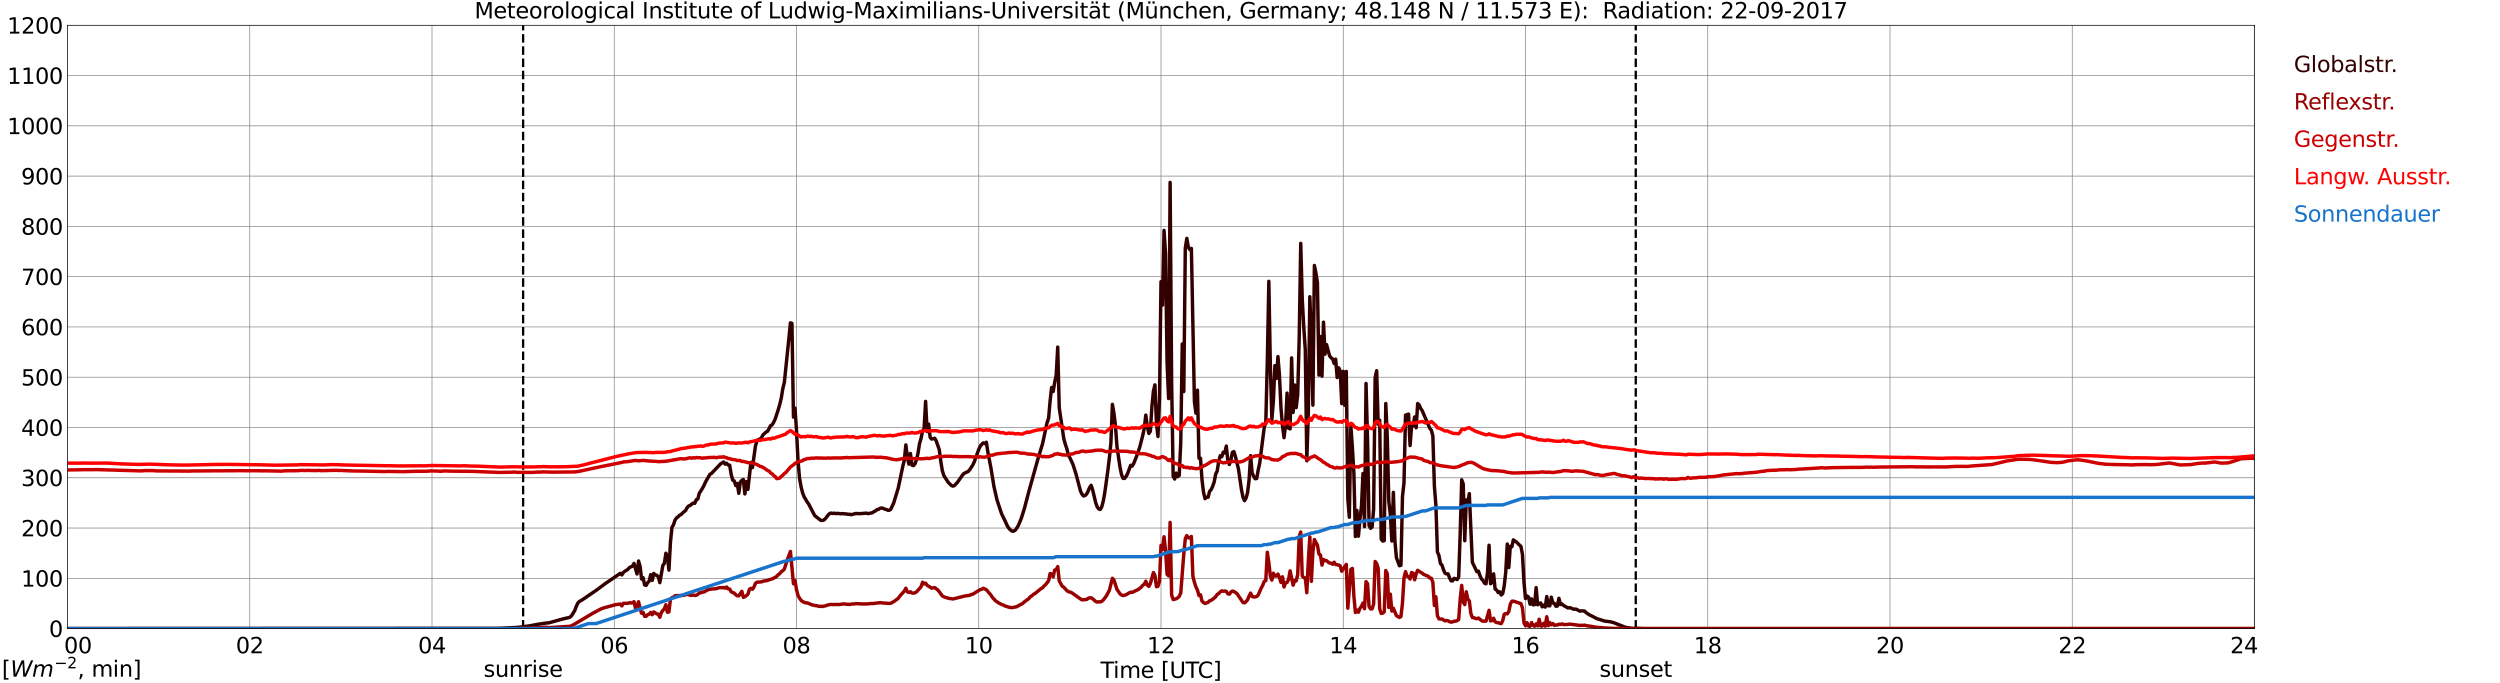 <?xml version="1.0" encoding="utf-8" standalone="no"?>
<!DOCTYPE svg PUBLIC "-//W3C//DTD SVG 1.1//EN"
  "http://www.w3.org/Graphics/SVG/1.1/DTD/svg11.dtd">
<svg xmlns:xlink="http://www.w3.org/1999/xlink" width="1085.4pt" height="296.64pt" viewBox="0 0 1085.4 296.64" xmlns="http://www.w3.org/2000/svg" version="1.1">
 <defs>
  <style type="text/css">*{stroke-linejoin: round; stroke-linecap: butt}</style>
 </defs>
 <g id="figure_1">
  <g id="patch_1">
   <path d="M 0 296.64 
L 1085.4 296.64 
L 1085.4 0 
L 0 0 
z
" style="fill: #ffffff"/>
  </g>
  <g id="axes_1">
   <g id="patch_2">
    <path d="M 29.306 272.909 
L 978.814 272.909 
L 978.814 10.976 
L 29.306 10.976 
z
" style="fill: #ffffff"/>
   </g>
   <g id="patch_3">
    <path d="M 978.814 272.909 
L 978.814 272.909 
L 978.814 10.976 
L 978.814 10.976 
z
" clip-path="url(#pa9a541a026)" style="fill: #d3d3d3; opacity: 0.25; stroke: #d3d3d3; stroke-linejoin: miter"/>
   </g>
   <g id="matplotlib.axis_1">
    <g id="xtick_1">
     <g id="line2d_1">
      <path d="M 29.306 272.909 
L 29.306 10.976 
" clip-path="url(#pa9a541a026)" style="fill: none; stroke: #808080; stroke-width: 0.3; stroke-linecap: square"/>
     </g>
     <g id="line2d_2"/>
     <g id="text_1">
      <!--    00 -->
      <g transform="translate(18.733 283.627) scale(0.095 -0.095)">
       <defs>
        <path id="DejaVuSans-20" transform="scale(0.016)"/>
        <path id="DejaVuSans-30" d="M 2034 4250 
Q 1547 4250 1301 3770 
Q 1056 3291 1056 2328 
Q 1056 1369 1301 889 
Q 1547 409 2034 409 
Q 2525 409 2770 889 
Q 3016 1369 3016 2328 
Q 3016 3291 2770 3770 
Q 2525 4250 2034 4250 
z
M 2034 4750 
Q 2819 4750 3233 4129 
Q 3647 3509 3647 2328 
Q 3647 1150 3233 529 
Q 2819 -91 2034 -91 
Q 1250 -91 836 529 
Q 422 1150 422 2328 
Q 422 3509 836 4129 
Q 1250 4750 2034 4750 
z
" transform="scale(0.016)"/>
       </defs>
       <use xlink:href="#DejaVuSans-20"/>
       <use xlink:href="#DejaVuSans-20" transform="translate(31.787 0)"/>
       <use xlink:href="#DejaVuSans-20" transform="translate(63.574 0)"/>
       <use xlink:href="#DejaVuSans-30" transform="translate(95.361 0)"/>
       <use xlink:href="#DejaVuSans-30" transform="translate(158.984 0)"/>
      </g>
     </g>
    </g>
    <g id="xtick_2">
     <g id="line2d_3">
      <path d="M 108.431 272.909 
L 108.431 10.976 
" clip-path="url(#pa9a541a026)" style="fill: none; stroke: #808080; stroke-width: 0.3; stroke-linecap: square"/>
     </g>
     <g id="line2d_4"/>
     <g id="text_2">
      <!-- 02 -->
      <g transform="translate(102.387 283.627) scale(0.095 -0.095)">
       <defs>
        <path id="DejaVuSans-32" d="M 1228 531 
L 3431 531 
L 3431 0 
L 469 0 
L 469 531 
Q 828 903 1448 1529 
Q 2069 2156 2228 2338 
Q 2531 2678 2651 2914 
Q 2772 3150 2772 3378 
Q 2772 3750 2511 3984 
Q 2250 4219 1831 4219 
Q 1534 4219 1204 4116 
Q 875 4013 500 3803 
L 500 4441 
Q 881 4594 1212 4672 
Q 1544 4750 1819 4750 
Q 2544 4750 2975 4387 
Q 3406 4025 3406 3419 
Q 3406 3131 3298 2873 
Q 3191 2616 2906 2266 
Q 2828 2175 2409 1742 
Q 1991 1309 1228 531 
z
" transform="scale(0.016)"/>
       </defs>
       <use xlink:href="#DejaVuSans-30"/>
       <use xlink:href="#DejaVuSans-32" transform="translate(63.623 0)"/>
      </g>
     </g>
    </g>
    <g id="xtick_3">
     <g id="line2d_5">
      <path d="M 187.557 272.909 
L 187.557 10.976 
" clip-path="url(#pa9a541a026)" style="fill: none; stroke: #808080; stroke-width: 0.3; stroke-linecap: square"/>
     </g>
     <g id="line2d_6"/>
     <g id="text_3">
      <!-- 04 -->
      <g transform="translate(181.513 283.627) scale(0.095 -0.095)">
       <defs>
        <path id="DejaVuSans-34" d="M 2419 4116 
L 825 1625 
L 2419 1625 
L 2419 4116 
z
M 2253 4666 
L 3047 4666 
L 3047 1625 
L 3713 1625 
L 3713 1100 
L 3047 1100 
L 3047 0 
L 2419 0 
L 2419 1100 
L 313 1100 
L 313 1709 
L 2253 4666 
z
" transform="scale(0.016)"/>
       </defs>
       <use xlink:href="#DejaVuSans-30"/>
       <use xlink:href="#DejaVuSans-34" transform="translate(63.623 0)"/>
      </g>
     </g>
    </g>
    <g id="xtick_4">
     <g id="line2d_7">
      <path d="M 266.683 272.909 
L 266.683 10.976 
" clip-path="url(#pa9a541a026)" style="fill: none; stroke: #808080; stroke-width: 0.3; stroke-linecap: square"/>
     </g>
     <g id="line2d_8"/>
     <g id="text_4">
      <!-- 06 -->
      <g transform="translate(260.638 283.627) scale(0.095 -0.095)">
       <defs>
        <path id="DejaVuSans-36" d="M 2113 2584 
Q 1688 2584 1439 2293 
Q 1191 2003 1191 1497 
Q 1191 994 1439 701 
Q 1688 409 2113 409 
Q 2538 409 2786 701 
Q 3034 994 3034 1497 
Q 3034 2003 2786 2293 
Q 2538 2584 2113 2584 
z
M 3366 4563 
L 3366 3988 
Q 3128 4100 2886 4159 
Q 2644 4219 2406 4219 
Q 1781 4219 1451 3797 
Q 1122 3375 1075 2522 
Q 1259 2794 1537 2939 
Q 1816 3084 2150 3084 
Q 2853 3084 3261 2657 
Q 3669 2231 3669 1497 
Q 3669 778 3244 343 
Q 2819 -91 2113 -91 
Q 1303 -91 875 529 
Q 447 1150 447 2328 
Q 447 3434 972 4092 
Q 1497 4750 2381 4750 
Q 2619 4750 2861 4703 
Q 3103 4656 3366 4563 
z
" transform="scale(0.016)"/>
       </defs>
       <use xlink:href="#DejaVuSans-30"/>
       <use xlink:href="#DejaVuSans-36" transform="translate(63.623 0)"/>
      </g>
     </g>
    </g>
    <g id="xtick_5">
     <g id="line2d_9">
      <path d="M 345.808 272.909 
L 345.808 10.976 
" clip-path="url(#pa9a541a026)" style="fill: none; stroke: #808080; stroke-width: 0.3; stroke-linecap: square"/>
     </g>
     <g id="line2d_10"/>
     <g id="text_5">
      <!-- 08 -->
      <g transform="translate(339.764 283.627) scale(0.095 -0.095)">
       <defs>
        <path id="DejaVuSans-38" d="M 2034 2216 
Q 1584 2216 1326 1975 
Q 1069 1734 1069 1313 
Q 1069 891 1326 650 
Q 1584 409 2034 409 
Q 2484 409 2743 651 
Q 3003 894 3003 1313 
Q 3003 1734 2745 1975 
Q 2488 2216 2034 2216 
z
M 1403 2484 
Q 997 2584 770 2862 
Q 544 3141 544 3541 
Q 544 4100 942 4425 
Q 1341 4750 2034 4750 
Q 2731 4750 3128 4425 
Q 3525 4100 3525 3541 
Q 3525 3141 3298 2862 
Q 3072 2584 2669 2484 
Q 3125 2378 3379 2068 
Q 3634 1759 3634 1313 
Q 3634 634 3220 271 
Q 2806 -91 2034 -91 
Q 1263 -91 848 271 
Q 434 634 434 1313 
Q 434 1759 690 2068 
Q 947 2378 1403 2484 
z
M 1172 3481 
Q 1172 3119 1398 2916 
Q 1625 2713 2034 2713 
Q 2441 2713 2670 2916 
Q 2900 3119 2900 3481 
Q 2900 3844 2670 4047 
Q 2441 4250 2034 4250 
Q 1625 4250 1398 4047 
Q 1172 3844 1172 3481 
z
" transform="scale(0.016)"/>
       </defs>
       <use xlink:href="#DejaVuSans-30"/>
       <use xlink:href="#DejaVuSans-38" transform="translate(63.623 0)"/>
      </g>
     </g>
    </g>
    <g id="xtick_6">
     <g id="line2d_11">
      <path d="M 424.934 272.909 
L 424.934 10.976 
" clip-path="url(#pa9a541a026)" style="fill: none; stroke: #808080; stroke-width: 0.3; stroke-linecap: square"/>
     </g>
     <g id="line2d_12"/>
     <g id="text_6">
      <!-- 10 -->
      <g transform="translate(418.89 283.627) scale(0.095 -0.095)">
       <defs>
        <path id="DejaVuSans-31" d="M 794 531 
L 1825 531 
L 1825 4091 
L 703 3866 
L 703 4441 
L 1819 4666 
L 2450 4666 
L 2450 531 
L 3481 531 
L 3481 0 
L 794 0 
L 794 531 
z
" transform="scale(0.016)"/>
       </defs>
       <use xlink:href="#DejaVuSans-31"/>
       <use xlink:href="#DejaVuSans-30" transform="translate(63.623 0)"/>
      </g>
     </g>
    </g>
    <g id="xtick_7">
     <g id="line2d_13">
      <path d="M 504.06 272.909 
L 504.06 10.976 
" clip-path="url(#pa9a541a026)" style="fill: none; stroke: #808080; stroke-width: 0.3; stroke-linecap: square"/>
     </g>
     <g id="line2d_14"/>
     <g id="text_7">
      <!-- 12 -->
      <g transform="translate(498.015 283.627) scale(0.095 -0.095)">
       <use xlink:href="#DejaVuSans-31"/>
       <use xlink:href="#DejaVuSans-32" transform="translate(63.623 0)"/>
      </g>
     </g>
    </g>
    <g id="xtick_8">
     <g id="line2d_15">
      <path d="M 583.185 272.909 
L 583.185 10.976 
" clip-path="url(#pa9a541a026)" style="fill: none; stroke: #808080; stroke-width: 0.3; stroke-linecap: square"/>
     </g>
     <g id="line2d_16"/>
     <g id="text_8">
      <!-- 14 -->
      <g transform="translate(577.141 283.627) scale(0.095 -0.095)">
       <use xlink:href="#DejaVuSans-31"/>
       <use xlink:href="#DejaVuSans-34" transform="translate(63.623 0)"/>
      </g>
     </g>
    </g>
    <g id="xtick_9">
     <g id="line2d_17">
      <path d="M 662.311 272.909 
L 662.311 10.976 
" clip-path="url(#pa9a541a026)" style="fill: none; stroke: #808080; stroke-width: 0.3; stroke-linecap: square"/>
     </g>
     <g id="line2d_18"/>
     <g id="text_9">
      <!-- 16 -->
      <g transform="translate(656.267 283.627) scale(0.095 -0.095)">
       <use xlink:href="#DejaVuSans-31"/>
       <use xlink:href="#DejaVuSans-36" transform="translate(63.623 0)"/>
      </g>
     </g>
    </g>
    <g id="xtick_10">
     <g id="line2d_19">
      <path d="M 741.437 272.909 
L 741.437 10.976 
" clip-path="url(#pa9a541a026)" style="fill: none; stroke: #808080; stroke-width: 0.3; stroke-linecap: square"/>
     </g>
     <g id="line2d_20"/>
     <g id="text_10">
      <!-- 18 -->
      <g transform="translate(735.392 283.627) scale(0.095 -0.095)">
       <use xlink:href="#DejaVuSans-31"/>
       <use xlink:href="#DejaVuSans-38" transform="translate(63.623 0)"/>
      </g>
     </g>
    </g>
    <g id="xtick_11">
     <g id="line2d_21">
      <path d="M 820.562 272.909 
L 820.562 10.976 
" clip-path="url(#pa9a541a026)" style="fill: none; stroke: #808080; stroke-width: 0.3; stroke-linecap: square"/>
     </g>
     <g id="line2d_22"/>
     <g id="text_11">
      <!-- 20 -->
      <g transform="translate(814.518 283.627) scale(0.095 -0.095)">
       <use xlink:href="#DejaVuSans-32"/>
       <use xlink:href="#DejaVuSans-30" transform="translate(63.623 0)"/>
      </g>
     </g>
    </g>
    <g id="xtick_12">
     <g id="line2d_23">
      <path d="M 899.688 272.909 
L 899.688 10.976 
" clip-path="url(#pa9a541a026)" style="fill: none; stroke: #808080; stroke-width: 0.3; stroke-linecap: square"/>
     </g>
     <g id="line2d_24"/>
     <g id="text_12">
      <!-- 22 -->
      <g transform="translate(893.644 283.627) scale(0.095 -0.095)">
       <use xlink:href="#DejaVuSans-32"/>
       <use xlink:href="#DejaVuSans-32" transform="translate(63.623 0)"/>
      </g>
     </g>
    </g>
    <g id="xtick_13">
     <g id="line2d_25">
      <path d="M 978.814 272.909 
L 978.814 10.976 
" clip-path="url(#pa9a541a026)" style="fill: none; stroke: #808080; stroke-width: 0.3; stroke-linecap: square"/>
     </g>
     <g id="line2d_26"/>
     <g id="text_13">
      <!-- 24    -->
      <g transform="translate(968.241 283.627) scale(0.095 -0.095)">
       <use xlink:href="#DejaVuSans-32"/>
       <use xlink:href="#DejaVuSans-34" transform="translate(63.623 0)"/>
       <use xlink:href="#DejaVuSans-20" transform="translate(127.246 0)"/>
       <use xlink:href="#DejaVuSans-20" transform="translate(159.033 0)"/>
       <use xlink:href="#DejaVuSans-20" transform="translate(190.82 0)"/>
      </g>
     </g>
    </g>
    <g id="text_14">
     <!-- Time [UTC] -->
     <g transform="translate(477.806 294.322) scale(0.095 -0.095)">
      <defs>
       <path id="DejaVuSans-54" d="M -19 4666 
L 3928 4666 
L 3928 4134 
L 2272 4134 
L 2272 0 
L 1638 0 
L 1638 4134 
L -19 4134 
L -19 4666 
z
" transform="scale(0.016)"/>
       <path id="DejaVuSans-69" d="M 603 3500 
L 1178 3500 
L 1178 0 
L 603 0 
L 603 3500 
z
M 603 4863 
L 1178 4863 
L 1178 4134 
L 603 4134 
L 603 4863 
z
" transform="scale(0.016)"/>
       <path id="DejaVuSans-6d" d="M 3328 2828 
Q 3544 3216 3844 3400 
Q 4144 3584 4550 3584 
Q 5097 3584 5394 3201 
Q 5691 2819 5691 2113 
L 5691 0 
L 5113 0 
L 5113 2094 
Q 5113 2597 4934 2840 
Q 4756 3084 4391 3084 
Q 3944 3084 3684 2787 
Q 3425 2491 3425 1978 
L 3425 0 
L 2847 0 
L 2847 2094 
Q 2847 2600 2669 2842 
Q 2491 3084 2119 3084 
Q 1678 3084 1418 2786 
Q 1159 2488 1159 1978 
L 1159 0 
L 581 0 
L 581 3500 
L 1159 3500 
L 1159 2956 
Q 1356 3278 1631 3431 
Q 1906 3584 2284 3584 
Q 2666 3584 2933 3390 
Q 3200 3197 3328 2828 
z
" transform="scale(0.016)"/>
       <path id="DejaVuSans-65" d="M 3597 1894 
L 3597 1613 
L 953 1613 
Q 991 1019 1311 708 
Q 1631 397 2203 397 
Q 2534 397 2845 478 
Q 3156 559 3463 722 
L 3463 178 
Q 3153 47 2828 -22 
Q 2503 -91 2169 -91 
Q 1331 -91 842 396 
Q 353 884 353 1716 
Q 353 2575 817 3079 
Q 1281 3584 2069 3584 
Q 2775 3584 3186 3129 
Q 3597 2675 3597 1894 
z
M 3022 2063 
Q 3016 2534 2758 2815 
Q 2500 3097 2075 3097 
Q 1594 3097 1305 2825 
Q 1016 2553 972 2059 
L 3022 2063 
z
" transform="scale(0.016)"/>
       <path id="DejaVuSans-5b" d="M 550 4863 
L 1875 4863 
L 1875 4416 
L 1125 4416 
L 1125 -397 
L 1875 -397 
L 1875 -844 
L 550 -844 
L 550 4863 
z
" transform="scale(0.016)"/>
       <path id="DejaVuSans-55" d="M 556 4666 
L 1191 4666 
L 1191 1831 
Q 1191 1081 1462 751 
Q 1734 422 2344 422 
Q 2950 422 3222 751 
Q 3494 1081 3494 1831 
L 3494 4666 
L 4128 4666 
L 4128 1753 
Q 4128 841 3676 375 
Q 3225 -91 2344 -91 
Q 1459 -91 1007 375 
Q 556 841 556 1753 
L 556 4666 
z
" transform="scale(0.016)"/>
       <path id="DejaVuSans-43" d="M 4122 4306 
L 4122 3641 
Q 3803 3938 3442 4084 
Q 3081 4231 2675 4231 
Q 1875 4231 1450 3742 
Q 1025 3253 1025 2328 
Q 1025 1406 1450 917 
Q 1875 428 2675 428 
Q 3081 428 3442 575 
Q 3803 722 4122 1019 
L 4122 359 
Q 3791 134 3420 21 
Q 3050 -91 2638 -91 
Q 1578 -91 968 557 
Q 359 1206 359 2328 
Q 359 3453 968 4101 
Q 1578 4750 2638 4750 
Q 3056 4750 3426 4639 
Q 3797 4528 4122 4306 
z
" transform="scale(0.016)"/>
       <path id="DejaVuSans-5d" d="M 1947 4863 
L 1947 -844 
L 622 -844 
L 622 -397 
L 1369 -397 
L 1369 4416 
L 622 4416 
L 622 4863 
L 1947 4863 
z
" transform="scale(0.016)"/>
      </defs>
      <use xlink:href="#DejaVuSans-54"/>
      <use xlink:href="#DejaVuSans-69" transform="translate(57.959 0)"/>
      <use xlink:href="#DejaVuSans-6d" transform="translate(85.742 0)"/>
      <use xlink:href="#DejaVuSans-65" transform="translate(183.154 0)"/>
      <use xlink:href="#DejaVuSans-20" transform="translate(244.678 0)"/>
      <use xlink:href="#DejaVuSans-5b" transform="translate(276.465 0)"/>
      <use xlink:href="#DejaVuSans-55" transform="translate(315.479 0)"/>
      <use xlink:href="#DejaVuSans-54" transform="translate(388.672 0)"/>
      <use xlink:href="#DejaVuSans-43" transform="translate(443.881 0)"/>
      <use xlink:href="#DejaVuSans-5d" transform="translate(513.705 0)"/>
     </g>
    </g>
   </g>
   <g id="matplotlib.axis_2">
    <g id="ytick_1">
     <g id="line2d_27">
      <path d="M 29.306 272.909 
L 978.814 272.909 
" clip-path="url(#pa9a541a026)" style="fill: none; stroke: #808080; stroke-width: 0.3; stroke-linecap: square"/>
     </g>
     <g id="line2d_28"/>
     <g id="text_15">
      <!-- 0 -->
      <g transform="translate(21.261 276.518) scale(0.095 -0.095)">
       <use xlink:href="#DejaVuSans-30"/>
      </g>
     </g>
    </g>
    <g id="ytick_2">
     <g id="line2d_29">
      <path d="M 29.306 251.081 
L 978.814 251.081 
" clip-path="url(#pa9a541a026)" style="fill: none; stroke: #808080; stroke-width: 0.3; stroke-linecap: square"/>
     </g>
     <g id="line2d_30"/>
     <g id="text_16">
      <!-- 100 -->
      <g transform="translate(9.173 254.69) scale(0.095 -0.095)">
       <use xlink:href="#DejaVuSans-31"/>
       <use xlink:href="#DejaVuSans-30" transform="translate(63.623 0)"/>
       <use xlink:href="#DejaVuSans-30" transform="translate(127.246 0)"/>
      </g>
     </g>
    </g>
    <g id="ytick_3">
     <g id="line2d_31">
      <path d="M 29.306 229.253 
L 978.814 229.253 
" clip-path="url(#pa9a541a026)" style="fill: none; stroke: #808080; stroke-width: 0.3; stroke-linecap: square"/>
     </g>
     <g id="line2d_32"/>
     <g id="text_17">
      <!-- 200 -->
      <g transform="translate(9.173 232.863) scale(0.095 -0.095)">
       <use xlink:href="#DejaVuSans-32"/>
       <use xlink:href="#DejaVuSans-30" transform="translate(63.623 0)"/>
       <use xlink:href="#DejaVuSans-30" transform="translate(127.246 0)"/>
      </g>
     </g>
    </g>
    <g id="ytick_4">
     <g id="line2d_33">
      <path d="M 29.306 207.426 
L 978.814 207.426 
" clip-path="url(#pa9a541a026)" style="fill: none; stroke: #808080; stroke-width: 0.3; stroke-linecap: square"/>
     </g>
     <g id="line2d_34"/>
     <g id="text_18">
      <!-- 300 -->
      <g transform="translate(9.173 211.035) scale(0.095 -0.095)">
       <defs>
        <path id="DejaVuSans-33" d="M 2597 2516 
Q 3050 2419 3304 2112 
Q 3559 1806 3559 1356 
Q 3559 666 3084 287 
Q 2609 -91 1734 -91 
Q 1441 -91 1130 -33 
Q 819 25 488 141 
L 488 750 
Q 750 597 1062 519 
Q 1375 441 1716 441 
Q 2309 441 2620 675 
Q 2931 909 2931 1356 
Q 2931 1769 2642 2001 
Q 2353 2234 1838 2234 
L 1294 2234 
L 1294 2753 
L 1863 2753 
Q 2328 2753 2575 2939 
Q 2822 3125 2822 3475 
Q 2822 3834 2567 4026 
Q 2313 4219 1838 4219 
Q 1578 4219 1281 4162 
Q 984 4106 628 3988 
L 628 4550 
Q 988 4650 1302 4700 
Q 1616 4750 1894 4750 
Q 2613 4750 3031 4423 
Q 3450 4097 3450 3541 
Q 3450 3153 3228 2886 
Q 3006 2619 2597 2516 
z
" transform="scale(0.016)"/>
       </defs>
       <use xlink:href="#DejaVuSans-33"/>
       <use xlink:href="#DejaVuSans-30" transform="translate(63.623 0)"/>
       <use xlink:href="#DejaVuSans-30" transform="translate(127.246 0)"/>
      </g>
     </g>
    </g>
    <g id="ytick_5">
     <g id="line2d_35">
      <path d="M 29.306 185.598 
L 978.814 185.598 
" clip-path="url(#pa9a541a026)" style="fill: none; stroke: #808080; stroke-width: 0.3; stroke-linecap: square"/>
     </g>
     <g id="line2d_36"/>
     <g id="text_19">
      <!-- 400 -->
      <g transform="translate(9.173 189.207) scale(0.095 -0.095)">
       <use xlink:href="#DejaVuSans-34"/>
       <use xlink:href="#DejaVuSans-30" transform="translate(63.623 0)"/>
       <use xlink:href="#DejaVuSans-30" transform="translate(127.246 0)"/>
      </g>
     </g>
    </g>
    <g id="ytick_6">
     <g id="line2d_37">
      <path d="M 29.306 163.77 
L 978.814 163.77 
" clip-path="url(#pa9a541a026)" style="fill: none; stroke: #808080; stroke-width: 0.3; stroke-linecap: square"/>
     </g>
     <g id="line2d_38"/>
     <g id="text_20">
      <!-- 500 -->
      <g transform="translate(9.173 167.379) scale(0.095 -0.095)">
       <defs>
        <path id="DejaVuSans-35" d="M 691 4666 
L 3169 4666 
L 3169 4134 
L 1269 4134 
L 1269 2991 
Q 1406 3038 1543 3061 
Q 1681 3084 1819 3084 
Q 2600 3084 3056 2656 
Q 3513 2228 3513 1497 
Q 3513 744 3044 326 
Q 2575 -91 1722 -91 
Q 1428 -91 1123 -41 
Q 819 9 494 109 
L 494 744 
Q 775 591 1075 516 
Q 1375 441 1709 441 
Q 2250 441 2565 725 
Q 2881 1009 2881 1497 
Q 2881 1984 2565 2268 
Q 2250 2553 1709 2553 
Q 1456 2553 1204 2497 
Q 953 2441 691 2322 
L 691 4666 
z
" transform="scale(0.016)"/>
       </defs>
       <use xlink:href="#DejaVuSans-35"/>
       <use xlink:href="#DejaVuSans-30" transform="translate(63.623 0)"/>
       <use xlink:href="#DejaVuSans-30" transform="translate(127.246 0)"/>
      </g>
     </g>
    </g>
    <g id="ytick_7">
     <g id="line2d_39">
      <path d="M 29.306 141.942 
L 978.814 141.942 
" clip-path="url(#pa9a541a026)" style="fill: none; stroke: #808080; stroke-width: 0.3; stroke-linecap: square"/>
     </g>
     <g id="line2d_40"/>
     <g id="text_21">
      <!-- 600 -->
      <g transform="translate(9.173 145.551) scale(0.095 -0.095)">
       <use xlink:href="#DejaVuSans-36"/>
       <use xlink:href="#DejaVuSans-30" transform="translate(63.623 0)"/>
       <use xlink:href="#DejaVuSans-30" transform="translate(127.246 0)"/>
      </g>
     </g>
    </g>
    <g id="ytick_8">
     <g id="line2d_41">
      <path d="M 29.306 120.114 
L 978.814 120.114 
" clip-path="url(#pa9a541a026)" style="fill: none; stroke: #808080; stroke-width: 0.3; stroke-linecap: square"/>
     </g>
     <g id="line2d_42"/>
     <g id="text_22">
      <!-- 700 -->
      <g transform="translate(9.173 123.724) scale(0.095 -0.095)">
       <defs>
        <path id="DejaVuSans-37" d="M 525 4666 
L 3525 4666 
L 3525 4397 
L 1831 0 
L 1172 0 
L 2766 4134 
L 525 4134 
L 525 4666 
z
" transform="scale(0.016)"/>
       </defs>
       <use xlink:href="#DejaVuSans-37"/>
       <use xlink:href="#DejaVuSans-30" transform="translate(63.623 0)"/>
       <use xlink:href="#DejaVuSans-30" transform="translate(127.246 0)"/>
      </g>
     </g>
    </g>
    <g id="ytick_9">
     <g id="line2d_43">
      <path d="M 29.306 98.287 
L 978.814 98.287 
" clip-path="url(#pa9a541a026)" style="fill: none; stroke: #808080; stroke-width: 0.3; stroke-linecap: square"/>
     </g>
     <g id="line2d_44"/>
     <g id="text_23">
      <!-- 800 -->
      <g transform="translate(9.173 101.896) scale(0.095 -0.095)">
       <use xlink:href="#DejaVuSans-38"/>
       <use xlink:href="#DejaVuSans-30" transform="translate(63.623 0)"/>
       <use xlink:href="#DejaVuSans-30" transform="translate(127.246 0)"/>
      </g>
     </g>
    </g>
    <g id="ytick_10">
     <g id="line2d_45">
      <path d="M 29.306 76.459 
L 978.814 76.459 
" clip-path="url(#pa9a541a026)" style="fill: none; stroke: #808080; stroke-width: 0.3; stroke-linecap: square"/>
     </g>
     <g id="line2d_46"/>
     <g id="text_24">
      <!-- 900 -->
      <g transform="translate(9.173 80.068) scale(0.095 -0.095)">
       <defs>
        <path id="DejaVuSans-39" d="M 703 97 
L 703 672 
Q 941 559 1184 500 
Q 1428 441 1663 441 
Q 2288 441 2617 861 
Q 2947 1281 2994 2138 
Q 2813 1869 2534 1725 
Q 2256 1581 1919 1581 
Q 1219 1581 811 2004 
Q 403 2428 403 3163 
Q 403 3881 828 4315 
Q 1253 4750 1959 4750 
Q 2769 4750 3195 4129 
Q 3622 3509 3622 2328 
Q 3622 1225 3098 567 
Q 2575 -91 1691 -91 
Q 1453 -91 1209 -44 
Q 966 3 703 97 
z
M 1959 2075 
Q 2384 2075 2632 2365 
Q 2881 2656 2881 3163 
Q 2881 3666 2632 3958 
Q 2384 4250 1959 4250 
Q 1534 4250 1286 3958 
Q 1038 3666 1038 3163 
Q 1038 2656 1286 2365 
Q 1534 2075 1959 2075 
z
" transform="scale(0.016)"/>
       </defs>
       <use xlink:href="#DejaVuSans-39"/>
       <use xlink:href="#DejaVuSans-30" transform="translate(63.623 0)"/>
       <use xlink:href="#DejaVuSans-30" transform="translate(127.246 0)"/>
      </g>
     </g>
    </g>
    <g id="ytick_11">
     <g id="line2d_47">
      <path d="M 29.306 54.631 
L 978.814 54.631 
" clip-path="url(#pa9a541a026)" style="fill: none; stroke: #808080; stroke-width: 0.3; stroke-linecap: square"/>
     </g>
     <g id="line2d_48"/>
     <g id="text_25">
      <!-- 1000 -->
      <g transform="translate(3.128 58.24) scale(0.095 -0.095)">
       <use xlink:href="#DejaVuSans-31"/>
       <use xlink:href="#DejaVuSans-30" transform="translate(63.623 0)"/>
       <use xlink:href="#DejaVuSans-30" transform="translate(127.246 0)"/>
       <use xlink:href="#DejaVuSans-30" transform="translate(190.869 0)"/>
      </g>
     </g>
    </g>
    <g id="ytick_12">
     <g id="line2d_49">
      <path d="M 29.306 32.803 
L 978.814 32.803 
" clip-path="url(#pa9a541a026)" style="fill: none; stroke: #808080; stroke-width: 0.3; stroke-linecap: square"/>
     </g>
     <g id="line2d_50"/>
     <g id="text_26">
      <!-- 1100 -->
      <g transform="translate(3.128 36.413) scale(0.095 -0.095)">
       <use xlink:href="#DejaVuSans-31"/>
       <use xlink:href="#DejaVuSans-31" transform="translate(63.623 0)"/>
       <use xlink:href="#DejaVuSans-30" transform="translate(127.246 0)"/>
       <use xlink:href="#DejaVuSans-30" transform="translate(190.869 0)"/>
      </g>
     </g>
    </g>
    <g id="ytick_13">
     <g id="line2d_51">
      <path d="M 29.306 10.976 
L 978.814 10.976 
" clip-path="url(#pa9a541a026)" style="fill: none; stroke: #808080; stroke-width: 0.3; stroke-linecap: square"/>
     </g>
     <g id="line2d_52"/>
     <g id="text_27">
      <!-- 1200 -->
      <g transform="translate(3.128 14.585) scale(0.095 -0.095)">
       <use xlink:href="#DejaVuSans-31"/>
       <use xlink:href="#DejaVuSans-32" transform="translate(63.623 0)"/>
       <use xlink:href="#DejaVuSans-30" transform="translate(127.246 0)"/>
       <use xlink:href="#DejaVuSans-30" transform="translate(190.869 0)"/>
      </g>
     </g>
    </g>
   </g>
   <g id="line2d_53">
    <path d="M 227.12 272.909 
L 227.12 10.976 
" clip-path="url(#pa9a541a026)" style="fill: none; stroke-dasharray: 3.7,1.6; stroke-dashoffset: 0; stroke: #000000"/>
   </g>
   <g id="line2d_54">
    <path d="M 710.182 272.909 
L 710.182 10.976 
" clip-path="url(#pa9a541a026)" style="fill: none; stroke-dasharray: 3.7,1.6; stroke-dashoffset: 0; stroke: #000000"/>
   </g>
   <g id="line2d_55">
    <path d="M 29.306 272.909 
L 216.57 272.815 
L 223.823 272.435 
L 225.142 272.328 
L 226.461 272.18 
L 229.757 271.756 
L 233.054 271.123 
L 237.011 270.51 
L 238.329 270.403 
L 244.264 268.753 
L 246.901 268.139 
L 247.561 267.93 
L 248.22 267.21 
L 249.539 265.053 
L 250.198 263.276 
L 250.858 261.838 
L 251.517 261.161 
L 252.836 260.399 
L 256.792 257.693 
L 258.77 256.359 
L 262.726 253.419 
L 269.32 248.914 
L 269.98 249.59 
L 270.639 248.534 
L 271.298 248.006 
L 272.617 247.2 
L 273.277 246.397 
L 274.595 245.783 
L 275.255 244.62 
L 276.573 249.189 
L 277.233 243.564 
L 277.892 245.869 
L 278.552 251.389 
L 279.211 250.817 
L 279.87 253.949 
L 280.53 254.139 
L 281.189 252.954 
L 281.849 252.319 
L 282.508 249.507 
L 283.167 251.98 
L 283.827 248.957 
L 284.486 249.59 
L 285.145 249.782 
L 285.805 250.374 
L 286.464 252.954 
L 287.783 245.489 
L 288.442 244.579 
L 289.102 240.2 
L 289.761 241.363 
L 290.42 247.519 
L 291.08 235.398 
L 291.739 228.948 
L 292.399 227.848 
L 293.058 225.818 
L 293.717 224.888 
L 294.377 224.379 
L 295.036 223.702 
L 295.696 223.406 
L 296.355 222.729 
L 297.674 221.609 
L 298.333 220.402 
L 298.992 219.662 
L 299.652 219.409 
L 300.971 218.394 
L 301.63 218.521 
L 302.289 216.977 
L 302.949 216.68 
L 303.608 214.142 
L 304.267 213.168 
L 305.586 210.927 
L 306.246 209.383 
L 308.224 205.915 
L 308.883 205.577 
L 312.839 201.388 
L 314.158 200.563 
L 314.818 201.495 
L 315.477 201.135 
L 316.136 201.875 
L 316.796 201.96 
L 317.455 205.998 
L 318.114 208.454 
L 318.774 208.792 
L 319.433 210.8 
L 320.093 209.912 
L 320.752 214.164 
L 321.411 209.34 
L 322.071 208.558 
L 322.73 208.198 
L 323.39 214.439 
L 324.049 209.087 
L 324.708 212.472 
L 326.027 200.775 
L 326.686 203.016 
L 328.005 193.499 
L 328.665 191.448 
L 329.324 190.771 
L 329.983 190.644 
L 330.643 189.946 
L 331.302 188.741 
L 332.621 187.578 
L 333.28 187.217 
L 334.599 184.742 
L 335.258 184.445 
L 335.918 183.284 
L 336.577 181.865 
L 337.896 177.805 
L 338.555 175.5 
L 339.215 172.75 
L 339.874 168.668 
L 340.533 166.025 
L 342.512 146.84 
L 343.171 140.176 
L 343.83 140.388 
L 344.49 181.103 
L 345.149 177.192 
L 345.808 186.899 
L 346.468 200.013 
L 347.127 207.607 
L 347.787 211.309 
L 348.446 213.974 
L 349.105 215.644 
L 350.424 217.907 
L 351.083 218.817 
L 353.721 223.871 
L 356.359 225.922 
L 357.018 225.966 
L 357.677 225.776 
L 358.337 225.204 
L 359.655 223.469 
L 360.315 222.877 
L 360.974 222.773 
L 361.634 222.941 
L 362.293 222.792 
L 362.952 223.004 
L 363.612 222.877 
L 364.93 223.067 
L 365.59 222.982 
L 367.568 223.152 
L 368.227 223.301 
L 368.887 223.257 
L 369.546 223.469 
L 371.524 222.941 
L 373.502 223.004 
L 376.14 222.773 
L 376.799 223.004 
L 378.777 222.602 
L 379.437 222.116 
L 380.096 221.799 
L 380.756 221.291 
L 381.415 221.122 
L 382.074 220.677 
L 382.734 220.551 
L 383.393 220.699 
L 384.053 221.015 
L 384.712 221.186 
L 385.371 221.502 
L 386.031 221.546 
L 386.69 221.186 
L 388.009 218.372 
L 389.987 211.859 
L 391.965 202.403 
L 392.624 199.76 
L 393.284 193.161 
L 393.943 198.511 
L 394.603 201.495 
L 395.262 196.883 
L 395.921 201.938 
L 396.581 202.15 
L 397.24 201.429 
L 397.899 199.548 
L 398.559 196.819 
L 399.218 192.611 
L 399.878 190.369 
L 400.537 187.132 
L 401.196 186.202 
L 401.856 174.274 
L 402.515 187.366 
L 403.175 184.129 
L 403.834 189.946 
L 404.493 190.623 
L 405.812 190.284 
L 406.471 191.426 
L 407.79 195.233 
L 408.45 200.246 
L 409.109 204.306 
L 409.768 206.485 
L 411.746 209.51 
L 413.065 210.778 
L 413.725 211.053 
L 414.384 210.822 
L 415.703 209.383 
L 417.681 206.548 
L 418.34 205.681 
L 419.659 204.983 
L 420.318 204.73 
L 420.978 203.968 
L 422.297 201.979 
L 422.956 200.585 
L 424.934 195.106 
L 425.593 193.689 
L 426.253 192.864 
L 426.912 192.292 
L 427.572 192.611 
L 428.231 191.998 
L 428.89 196.269 
L 430.209 203.101 
L 431.528 211.224 
L 432.847 216.997 
L 434.825 223.004 
L 436.144 225.732 
L 437.462 228.546 
L 438.122 229.498 
L 438.781 230.153 
L 439.44 230.62 
L 440.1 230.598 
L 440.759 230.196 
L 441.419 229.327 
L 442.078 228.23 
L 443.397 225.078 
L 444.716 220.889 
L 446.694 213.36 
L 450.65 199.188 
L 452.628 192.674 
L 454.606 183.452 
L 455.266 181.59 
L 455.925 173.913 
L 456.584 168.223 
L 457.244 169.98 
L 457.903 166.044 
L 458.563 162.851 
L 459.222 150.689 
L 459.881 177.065 
L 461.859 190.496 
L 462.519 192.886 
L 463.178 194.789 
L 463.838 197.645 
L 464.497 198.745 
L 465.816 201.578 
L 467.134 205.703 
L 469.113 213.212 
L 469.772 214.565 
L 470.431 215.327 
L 471.091 215.137 
L 471.75 214.524 
L 472.409 213.275 
L 473.069 211.647 
L 473.728 210.695 
L 474.388 212.703 
L 475.706 218.246 
L 476.366 220.086 
L 477.025 220.974 
L 477.685 221.186 
L 478.344 220.044 
L 479.003 217.525 
L 479.663 213.782 
L 480.981 204.306 
L 481.641 198.83 
L 482.3 192.377 
L 482.96 175.564 
L 483.619 179.392 
L 484.278 184.784 
L 484.938 193.816 
L 486.256 202.848 
L 486.916 206.02 
L 487.575 207.67 
L 488.235 207.711 
L 488.894 206.886 
L 489.553 205.618 
L 490.872 202.023 
L 491.532 202.381 
L 492.191 201.261 
L 493.51 197.983 
L 494.828 194.132 
L 496.147 188.994 
L 496.807 185.801 
L 497.466 180.215 
L 498.125 185.251 
L 498.785 188.191 
L 499.444 187.239 
L 500.103 176.598 
L 500.763 169.832 
L 501.422 167.103 
L 502.082 183.897 
L 502.741 189.501 
L 503.4 173.427 
L 504.06 122.304 
L 504.719 132.458 
L 505.379 100.033 
L 506.038 110.229 
L 506.697 157.394 
L 507.357 173.025 
L 508.016 79.198 
L 508.675 165.981 
L 509.335 206.782 
L 509.994 207.967 
L 510.654 205.406 
L 511.313 206.952 
L 511.972 206.402 
L 512.632 192.124 
L 513.291 149.335 
L 513.95 169.98 
L 514.61 107.773 
L 515.269 103.501 
L 515.929 107.288 
L 516.588 108.367 
L 517.247 107.858 
L 518.566 174.337 
L 519.226 179.392 
L 519.885 169.408 
L 520.544 198.935 
L 521.204 198.956 
L 521.863 208.325 
L 522.522 213.762 
L 523.182 216.51 
L 523.841 215.855 
L 524.501 215.877 
L 525.16 213.339 
L 525.819 212.577 
L 526.479 211.202 
L 527.138 209.257 
L 527.797 205.852 
L 528.457 204.496 
L 529.116 200.268 
L 529.776 197.878 
L 530.435 198.299 
L 531.094 196.311 
L 531.754 196.651 
L 532.413 193.667 
L 533.073 199.928 
L 533.732 201.663 
L 534.391 199.801 
L 535.051 196.396 
L 535.71 196.058 
L 536.369 198.195 
L 537.688 203.61 
L 539.007 212.662 
L 539.666 215.941 
L 540.326 217.379 
L 540.985 216.257 
L 541.644 213.845 
L 542.304 208.368 
L 542.963 197.813 
L 543.623 205.321 
L 544.282 206.803 
L 544.941 207.838 
L 545.601 207.755 
L 546.26 204.031 
L 546.919 201.05 
L 548.898 185.397 
L 549.557 183.537 
L 550.216 156.822 
L 550.876 122.136 
L 551.535 158.747 
L 552.195 182.184 
L 552.854 174.103 
L 553.513 158.747 
L 554.173 164.311 
L 554.832 154.814 
L 555.491 163.063 
L 556.151 177.233 
L 556.81 184.764 
L 557.47 190.009 
L 558.129 184.764 
L 558.788 170.676 
L 559.448 185.927 
L 560.107 186.202 
L 560.766 155.384 
L 561.426 179.054 
L 562.085 167.145 
L 562.745 176.98 
L 563.404 171.416 
L 564.063 146.755 
L 564.723 105.658 
L 565.382 129.73 
L 566.042 141.997 
L 566.701 151.832 
L 567.36 200.056 
L 568.02 179.263 
L 568.679 128.841 
L 569.338 146.989 
L 569.998 175.902 
L 570.657 115.262 
L 571.317 118.519 
L 571.976 122.664 
L 572.635 162.829 
L 573.295 146.12 
L 573.954 163.316 
L 574.613 139.882 
L 575.273 153.755 
L 575.932 149.632 
L 577.251 154.476 
L 577.91 155.342 
L 578.57 155.807 
L 579.229 157.818 
L 579.889 155.934 
L 580.548 163.91 
L 581.207 159.699 
L 581.867 161.096 
L 582.526 175.245 
L 583.185 161.245 
L 583.845 176.007 
L 584.504 161.264 
L 585.164 216.469 
L 585.823 224.569 
L 586.482 184.849 
L 587.142 194.198 
L 587.801 205.513 
L 588.46 232.925 
L 589.12 221.629 
L 589.779 232.798 
L 590.439 225.226 
L 591.098 219.874 
L 591.757 205.577 
L 592.417 228.631 
L 593.076 166.49 
L 593.736 191.024 
L 594.395 228.144 
L 595.054 229.393 
L 595.714 228.78 
L 596.373 221.101 
L 597.032 163.973 
L 597.692 160.948 
L 598.351 184.151 
L 599.011 182.459 
L 599.67 234.088 
L 600.329 234.913 
L 600.989 234.721 
L 601.648 175.182 
L 602.307 190.051 
L 602.967 217.674 
L 603.626 223.364 
L 604.286 234.891 
L 604.945 213.762 
L 605.604 234.765 
L 606.264 242.103 
L 607.582 245.635 
L 608.242 245.423 
L 608.901 215.517 
L 609.561 209.573 
L 610.22 180.237 
L 611.539 179.794 
L 612.198 193.436 
L 612.858 185.08 
L 613.517 184.891 
L 614.176 181.02 
L 614.836 185.716 
L 615.495 175.203 
L 616.154 175.817 
L 616.814 177.34 
L 617.473 178.312 
L 620.77 186.01 
L 621.429 186.772 
L 622.089 189.226 
L 622.748 211.075 
L 623.408 219.387 
L 624.067 239.608 
L 624.726 241.173 
L 625.386 244.683 
L 626.045 245.319 
L 626.705 247.348 
L 627.364 248.85 
L 628.023 249.169 
L 628.683 249.147 
L 629.342 250.861 
L 630.001 252.172 
L 630.661 252.192 
L 631.32 251.092 
L 632.639 251.622 
L 633.298 250.479 
L 633.958 231.676 
L 634.617 208.305 
L 635.276 210.145 
L 635.936 234.765 
L 636.595 217.041 
L 637.255 218.542 
L 637.914 214.312 
L 639.233 244.133 
L 641.211 248.217 
L 641.87 247.962 
L 642.53 249.887 
L 643.189 251.326 
L 643.848 252.002 
L 644.508 253.187 
L 645.167 253.482 
L 645.827 248.534 
L 646.486 236.731 
L 647.145 253.441 
L 647.805 252.849 
L 648.464 249.147 
L 649.123 255.746 
L 649.783 256.147 
L 650.442 257.247 
L 651.102 256.931 
L 651.761 258.306 
L 652.42 257.712 
L 653.08 254.288 
L 653.739 248.3 
L 654.399 236.203 
L 655.058 246.397 
L 655.717 237.175 
L 656.377 237.386 
L 657.036 234.405 
L 658.355 235.315 
L 660.333 237.26 
L 660.992 240.708 
L 661.652 252.805 
L 662.311 259.849 
L 662.97 258.749 
L 663.63 259.236 
L 664.289 262.303 
L 664.949 260.02 
L 665.608 262.6 
L 666.267 262.514 
L 666.927 255.132 
L 667.586 262.578 
L 668.246 262.069 
L 668.905 261.774 
L 669.564 263.466 
L 670.224 262.704 
L 670.883 263.571 
L 671.542 259.002 
L 672.202 263.001 
L 672.861 263.023 
L 673.521 259.277 
L 674.18 261.816 
L 674.839 261.943 
L 675.499 263.191 
L 676.158 263.128 
L 676.817 259.764 
L 677.477 262.451 
L 678.136 262.198 
L 678.796 262.853 
L 680.774 263.975 
L 681.433 263.783 
L 683.411 264.544 
L 684.071 264.418 
L 684.73 264.671 
L 685.389 265.094 
L 686.049 265.328 
L 686.708 265.201 
L 688.027 265.328 
L 688.686 266.046 
L 690.005 266.913 
L 691.983 267.886 
L 693.302 268.607 
L 695.939 269.388 
L 696.599 269.641 
L 697.918 269.79 
L 699.236 269.98 
L 700.555 270.32 
L 705.83 272.391 
L 709.127 272.878 
L 709.786 272.752 
L 713.743 272.909 
L 978.154 272.909 
L 978.154 272.909 
" clip-path="url(#pa9a541a026)" style="fill: none; stroke: #330000; stroke-width: 1.5; stroke-linecap: square"/>
   </g>
   <g id="line2d_56">
    <path d="M 29.306 272.909 
L 225.142 272.909 
L 225.801 272.739 
L 230.417 272.656 
L 236.351 272.359 
L 237.011 272.337 
L 238.329 272.485 
L 247.561 271.913 
L 248.88 271.3 
L 257.451 266.203 
L 258.77 265.505 
L 260.748 264.448 
L 262.067 263.94 
L 267.342 262.501 
L 269.32 262.248 
L 269.98 263.051 
L 270.639 261.932 
L 272.617 261.932 
L 273.277 261.657 
L 273.936 261.783 
L 274.595 261.72 
L 275.255 261.233 
L 275.914 264.047 
L 276.573 263.222 
L 277.233 261.255 
L 277.892 264.11 
L 278.552 266.267 
L 279.211 265.865 
L 279.87 267.578 
L 280.53 267.578 
L 281.189 266.88 
L 281.849 266.668 
L 282.508 265.865 
L 283.167 266.88 
L 283.827 265.675 
L 285.145 266.542 
L 285.805 266.668 
L 286.464 268.002 
L 287.124 265.972 
L 287.783 265.04 
L 288.442 264.322 
L 289.102 262.545 
L 289.761 265.802 
L 290.42 265.675 
L 291.08 260.155 
L 291.739 259.456 
L 292.399 259.223 
L 293.058 258.653 
L 293.717 258.568 
L 295.696 258.59 
L 297.014 258.42 
L 298.333 258.04 
L 298.992 258.166 
L 299.652 258.463 
L 300.311 258.463 
L 300.971 258.293 
L 301.63 258.568 
L 302.289 258.42 
L 302.949 258.103 
L 303.608 257.383 
L 304.267 257.383 
L 304.927 257.066 
L 305.586 257.025 
L 307.564 255.946 
L 308.883 255.754 
L 310.861 255.586 
L 312.18 255.185 
L 312.839 255.121 
L 313.499 255.185 
L 314.158 255.058 
L 314.818 255.353 
L 315.477 254.866 
L 316.136 255.671 
L 316.796 255.735 
L 317.455 256.94 
L 318.774 257.511 
L 319.433 258.23 
L 320.093 258.653 
L 320.752 258.716 
L 322.071 256.75 
L 322.73 259.352 
L 323.39 259.077 
L 324.708 258.04 
L 325.368 255.839 
L 326.027 255.438 
L 326.686 255.818 
L 327.346 254.846 
L 328.005 253.218 
L 328.665 252.773 
L 329.983 252.668 
L 330.643 252.605 
L 331.302 252.33 
L 333.28 251.991 
L 333.94 251.694 
L 335.258 251.312 
L 336.577 250.658 
L 337.236 250.234 
L 337.896 249.472 
L 338.555 249.051 
L 339.215 248.182 
L 339.874 247.761 
L 340.533 247.063 
L 341.852 242.959 
L 343.171 239.405 
L 344.49 253.449 
L 345.149 251.991 
L 345.808 256.01 
L 346.468 258.526 
L 347.127 259.731 
L 347.787 260.62 
L 348.446 261.17 
L 349.765 261.742 
L 350.424 261.72 
L 352.402 262.545 
L 353.721 262.905 
L 354.38 262.925 
L 355.699 263.285 
L 356.359 263.178 
L 357.018 263.348 
L 357.677 263.137 
L 358.337 263.051 
L 359.655 262.586 
L 360.974 262.397 
L 361.634 262.501 
L 363.612 262.418 
L 364.271 262.482 
L 366.249 262.185 
L 368.227 262.397 
L 368.887 262.418 
L 370.206 262.185 
L 370.865 262.226 
L 371.524 262.058 
L 374.162 262.207 
L 376.799 262.185 
L 378.118 262.017 
L 378.777 262.058 
L 382.074 261.657 
L 383.393 261.805 
L 384.712 261.888 
L 386.031 261.973 
L 386.69 261.932 
L 388.009 261.211 
L 389.987 259.773 
L 390.646 258.802 
L 392.624 256.623 
L 393.284 255.375 
L 393.943 256.94 
L 394.603 257.215 
L 395.262 256.918 
L 395.921 257.468 
L 396.581 257.531 
L 397.24 257.363 
L 397.899 256.981 
L 399.878 254.761 
L 400.537 252.795 
L 401.196 253.534 
L 401.856 253.174 
L 402.515 254.126 
L 404.493 255.333 
L 405.812 255.121 
L 407.131 256.136 
L 407.79 256.898 
L 409.109 258.758 
L 410.428 259.393 
L 411.087 259.498 
L 411.746 259.753 
L 413.725 260.048 
L 419 258.738 
L 420.978 258.463 
L 421.637 258.103 
L 422.297 257.996 
L 425.593 255.966 
L 426.253 255.818 
L 426.912 255.396 
L 428.231 256.029 
L 430.209 258.334 
L 430.869 259.371 
L 432.187 260.81 
L 433.506 261.72 
L 434.825 262.438 
L 435.484 262.608 
L 436.144 263.01 
L 438.122 263.665 
L 439.44 263.813 
L 441.419 263.412 
L 442.737 262.65 
L 444.056 261.973 
L 444.716 261.318 
L 446.694 259.858 
L 447.353 259.055 
L 448.012 258.695 
L 448.672 258.04 
L 449.331 257.701 
L 451.969 255.564 
L 452.628 255.204 
L 453.287 254.379 
L 453.947 253.831 
L 455.266 252.159 
L 455.925 249.007 
L 456.584 249.197 
L 457.244 250.446 
L 457.903 247.506 
L 458.563 247.338 
L 459.222 246.004 
L 459.881 252.181 
L 461.2 254.549 
L 461.859 254.929 
L 463.178 256.411 
L 463.838 256.854 
L 465.156 257.236 
L 469.113 260.048 
L 469.772 260.43 
L 471.75 260.281 
L 472.409 259.795 
L 473.069 259.563 
L 473.728 259.541 
L 474.388 259.965 
L 475.706 261.128 
L 476.366 261.403 
L 477.025 261.275 
L 477.685 261.36 
L 478.344 261.063 
L 479.003 260.493 
L 480.322 258.758 
L 481.641 256.263 
L 482.96 251.081 
L 483.619 251.821 
L 484.938 255.881 
L 486.256 257.806 
L 486.916 258.315 
L 487.575 258.59 
L 488.894 258.208 
L 490.213 257.426 
L 490.872 257.108 
L 491.532 257.193 
L 494.169 255.946 
L 495.488 254.91 
L 496.147 254.085 
L 496.807 253.683 
L 497.466 252.33 
L 498.125 254.063 
L 498.785 254.591 
L 499.444 253.364 
L 500.763 248.584 
L 501.422 249.854 
L 502.082 254.72 
L 502.741 254.549 
L 503.4 252.413 
L 504.06 236.804 
L 504.719 238.622 
L 505.379 233.038 
L 506.038 239.13 
L 506.697 249.346 
L 507.357 250.022 
L 508.016 226.822 
L 508.675 258.315 
L 509.335 260.281 
L 509.994 260.177 
L 510.654 259.943 
L 511.313 259.563 
L 511.972 258.928 
L 512.632 257.448 
L 513.95 240.547 
L 514.61 233.885 
L 515.269 232.551 
L 515.929 233.483 
L 516.588 233.547 
L 517.247 232.912 
L 517.907 250.214 
L 518.566 252.814 
L 519.226 254.846 
L 519.885 256.178 
L 520.544 258.546 
L 521.204 258.23 
L 521.863 261 
L 522.522 261.571 
L 523.182 261.995 
L 524.501 261.53 
L 525.16 260.832 
L 525.819 260.642 
L 526.479 260.196 
L 527.797 259.077 
L 528.457 258.062 
L 529.116 257.701 
L 529.776 256.981 
L 530.435 256.538 
L 531.094 256.706 
L 531.754 256.601 
L 532.413 256.75 
L 533.073 257.806 
L 533.732 257.976 
L 534.391 257.066 
L 535.051 256.623 
L 535.71 256.791 
L 537.029 257.701 
L 539.666 261.571 
L 540.326 261.742 
L 540.985 261.17 
L 541.644 260.408 
L 542.304 258.802 
L 542.963 257.511 
L 543.623 258.928 
L 544.282 259.203 
L 544.941 259.159 
L 545.601 258.991 
L 546.26 258.334 
L 547.579 255.311 
L 548.238 254.063 
L 548.898 252.393 
L 549.557 252.074 
L 550.216 239.766 
L 550.876 244.207 
L 551.535 250.066 
L 552.195 251.843 
L 552.854 248.859 
L 553.513 250.086 
L 554.173 250.086 
L 554.832 249.241 
L 555.491 250.743 
L 556.151 252.877 
L 556.81 250.424 
L 557.47 254.846 
L 558.129 253.026 
L 558.788 252.877 
L 559.448 251.587 
L 560.107 247.866 
L 561.426 254.063 
L 562.085 252.074 
L 562.745 252.201 
L 563.404 249.536 
L 564.063 232.997 
L 564.723 230.986 
L 565.382 250.022 
L 566.042 250.762 
L 566.701 250.911 
L 567.36 257.319 
L 568.02 243.402 
L 568.679 233.082 
L 569.338 252.393 
L 569.998 239.617 
L 570.657 234.245 
L 571.976 236.718 
L 572.635 240.569 
L 573.295 240.949 
L 573.954 245.349 
L 574.613 242.896 
L 575.273 243.339 
L 575.932 243.402 
L 576.592 244.015 
L 577.251 244.439 
L 577.91 244.483 
L 578.57 244.967 
L 579.229 244.101 
L 579.889 245.096 
L 581.207 245.305 
L 581.867 245.709 
L 582.526 247.992 
L 584.504 245.052 
L 585.164 264.066 
L 586.482 247.231 
L 587.142 246.788 
L 587.801 258.821 
L 588.46 265.928 
L 589.12 264.828 
L 589.779 265.802 
L 590.439 264.11 
L 591.098 263.243 
L 591.757 261.805 
L 592.417 264.278 
L 593.076 252.519 
L 593.736 253.408 
L 594.395 263.348 
L 595.054 264.363 
L 595.714 264.341 
L 596.373 262.27 
L 597.032 243.784 
L 597.692 244.651 
L 598.351 246.766 
L 599.011 264.385 
L 599.67 266.31 
L 600.329 266.225 
L 600.989 265.59 
L 601.648 247.696 
L 602.307 249.114 
L 602.967 263.75 
L 603.626 257.955 
L 604.286 265.315 
L 604.945 264.088 
L 606.264 267.282 
L 607.582 268.065 
L 608.242 267.664 
L 608.901 261.783 
L 609.561 250.891 
L 610.22 248.182 
L 610.879 250.108 
L 611.539 250.446 
L 612.198 251.398 
L 612.858 248.584 
L 613.517 248.859 
L 614.176 251.716 
L 614.836 249.156 
L 615.495 247.613 
L 617.473 248.881 
L 618.133 249.431 
L 618.792 249.643 
L 619.451 250.003 
L 620.111 250.193 
L 620.77 250.974 
L 621.429 251.059 
L 622.089 252.795 
L 622.748 262.861 
L 623.408 259.118 
L 624.067 267.325 
L 624.726 268.657 
L 625.386 268.783 
L 626.045 268.742 
L 627.364 269.545 
L 628.023 269.397 
L 628.683 269.545 
L 629.342 269.927 
L 630.001 270.095 
L 630.661 270.01 
L 631.32 269.694 
L 631.98 269.694 
L 632.639 269.44 
L 633.298 268.995 
L 633.958 260.028 
L 634.617 254.17 
L 635.276 261.445 
L 635.936 262.501 
L 636.595 256.918 
L 637.255 260.133 
L 637.914 260.873 
L 638.573 266.267 
L 639.233 268.107 
L 639.892 268.17 
L 640.552 268.489 
L 641.211 268.635 
L 641.87 268.318 
L 643.189 269.419 
L 643.848 269.715 
L 644.508 269.63 
L 645.167 269.672 
L 646.486 264.977 
L 647.145 269.567 
L 647.805 269.44 
L 648.464 268.425 
L 649.123 269.969 
L 649.783 270.285 
L 650.442 270.329 
L 651.102 270.623 
L 651.761 270.73 
L 652.42 269.482 
L 653.08 266.668 
L 653.739 266.374 
L 654.399 266.52 
L 655.058 265.527 
L 655.717 262.311 
L 656.377 261.043 
L 657.036 260.98 
L 659.674 261.846 
L 660.333 262.08 
L 660.992 263.962 
L 661.652 270.434 
L 662.311 271.66 
L 662.97 270.348 
L 663.63 271.831 
L 664.289 271.913 
L 664.949 270.285 
L 665.608 271.555 
L 666.267 271.872 
L 666.927 270.879 
L 667.586 271.745 
L 668.246 268.847 
L 668.905 271.809 
L 669.564 271.809 
L 670.224 270.582 
L 670.883 271.85 
L 671.542 267.768 
L 672.202 271.638 
L 672.861 270.307 
L 673.521 271.28 
L 674.18 270.73 
L 674.839 271.512 
L 675.499 271.344 
L 676.158 271.363 
L 676.817 271.025 
L 677.477 271.132 
L 678.136 270.857 
L 678.796 271.154 
L 680.774 271.11 
L 681.433 270.942 
L 684.73 271.385 
L 686.049 271.555 
L 686.708 271.449 
L 687.368 271.512 
L 688.027 271.407 
L 688.686 271.638 
L 690.664 271.913 
L 693.302 272.359 
L 694.621 272.485 
L 695.28 272.485 
L 696.599 272.634 
L 701.215 272.865 
L 701.874 272.765 
L 706.49 272.909 
L 978.154 272.909 
L 978.154 272.909 
" clip-path="url(#pa9a541a026)" style="fill: none; stroke: #990000; stroke-width: 1.5; stroke-linecap: square"/>
   </g>
   <g id="line2d_57">
    <path d="M 29.306 204.029 
L 33.921 203.968 
L 36.559 203.916 
L 39.856 203.92 
L 41.834 203.879 
L 57 204.317 
L 60.297 204.431 
L 61.615 204.424 
L 62.934 204.313 
L 65.572 204.315 
L 66.89 204.346 
L 68.209 204.468 
L 69.528 204.455 
L 72.825 204.472 
L 82.056 204.538 
L 83.375 204.474 
L 104.475 204.348 
L 107.113 204.376 
L 113.047 204.383 
L 113.707 204.455 
L 114.366 204.402 
L 115.685 204.418 
L 122.278 204.551 
L 123.597 204.407 
L 129.532 204.352 
L 130.85 204.204 
L 132.169 204.287 
L 133.488 204.232 
L 137.444 204.319 
L 138.104 204.215 
L 139.422 204.341 
L 146.016 204.195 
L 147.335 204.274 
L 147.994 204.23 
L 149.972 204.348 
L 153.269 204.47 
L 155.907 204.503 
L 157.885 204.52 
L 167.116 204.739 
L 168.435 204.664 
L 175.029 204.782 
L 180.304 204.612 
L 184.26 204.605 
L 185.579 204.575 
L 186.898 204.463 
L 189.535 204.501 
L 190.854 204.586 
L 191.513 204.614 
L 192.832 204.463 
L 196.129 204.562 
L 197.448 204.562 
L 199.426 204.59 
L 202.723 204.603 
L 206.02 204.669 
L 208.657 204.795 
L 216.57 205.105 
L 222.504 205.016 
L 223.164 204.918 
L 224.482 205.057 
L 226.461 205.064 
L 231.076 205.107 
L 233.714 204.92 
L 234.373 204.998 
L 235.692 204.867 
L 239.648 204.979 
L 249.539 204.9 
L 251.517 204.616 
L 260.089 202.757 
L 269.98 200.77 
L 270.639 200.563 
L 272.617 200.404 
L 275.914 199.897 
L 277.233 200.072 
L 279.211 199.888 
L 281.849 200.155 
L 285.145 200.329 
L 285.805 200.449 
L 289.102 200.255 
L 294.377 199.345 
L 295.696 199.114 
L 296.355 199.262 
L 297.674 199.188 
L 298.992 198.869 
L 299.652 198.74 
L 300.311 198.967 
L 300.971 198.714 
L 301.63 198.858 
L 302.289 198.659 
L 304.267 198.758 
L 304.927 199.002 
L 305.586 198.78 
L 306.246 198.832 
L 307.564 198.642 
L 309.543 198.585 
L 310.202 198.548 
L 310.861 198.738 
L 312.18 198.461 
L 313.499 198.463 
L 314.158 198.299 
L 314.818 198.611 
L 315.477 198.699 
L 316.136 199.1 
L 316.796 199.089 
L 317.455 199.393 
L 319.433 199.668 
L 320.093 199.989 
L 320.752 199.867 
L 321.411 199.974 
L 322.071 200.369 
L 322.73 200.277 
L 323.39 200.537 
L 324.049 200.633 
L 324.708 200.862 
L 326.027 200.971 
L 327.346 201.102 
L 328.005 201.462 
L 328.665 201.674 
L 329.983 202.466 
L 330.643 202.588 
L 331.961 203.346 
L 333.28 204.335 
L 333.94 204.525 
L 334.599 205.385 
L 335.258 205.703 
L 335.918 206.504 
L 336.577 206.917 
L 337.236 207.818 
L 338.555 207.565 
L 339.215 206.797 
L 339.874 206.301 
L 340.533 205.607 
L 341.193 205.107 
L 343.171 202.787 
L 344.49 201.805 
L 345.149 201.192 
L 345.808 200.86 
L 346.468 200.39 
L 347.127 200.441 
L 348.446 199.984 
L 349.105 199.504 
L 349.765 199.423 
L 350.424 199.098 
L 351.743 199.033 
L 352.402 198.884 
L 353.062 198.956 
L 354.38 198.81 
L 355.699 198.88 
L 356.359 198.817 
L 357.018 198.941 
L 357.677 198.867 
L 358.337 198.93 
L 359.655 198.834 
L 360.315 198.891 
L 362.293 198.808 
L 365.59 198.806 
L 366.249 198.684 
L 366.909 198.751 
L 367.568 198.587 
L 368.227 198.727 
L 379.437 198.406 
L 380.096 198.592 
L 380.756 198.5 
L 381.415 198.585 
L 382.074 198.476 
L 384.053 198.716 
L 384.712 198.734 
L 388.009 199.5 
L 389.328 199.62 
L 393.284 198.865 
L 394.603 198.943 
L 395.262 199.096 
L 396.581 199.096 
L 400.537 199.21 
L 401.196 199.079 
L 401.856 199.068 
L 402.515 198.926 
L 403.175 199.074 
L 403.834 199.022 
L 404.493 198.784 
L 405.153 198.747 
L 407.131 198.216 
L 409.109 198.243 
L 409.768 198.099 
L 413.065 198.099 
L 413.725 198.203 
L 415.043 198.155 
L 415.703 198.275 
L 420.318 198.243 
L 422.956 198.389 
L 424.275 198.312 
L 424.934 198.437 
L 425.593 198.269 
L 426.253 198.446 
L 427.572 198.491 
L 429.55 197.878 
L 430.209 197.616 
L 430.869 197.636 
L 432.187 197.195 
L 432.847 197.022 
L 436.803 196.636 
L 438.122 196.477 
L 441.419 196.326 
L 443.397 196.747 
L 444.716 196.767 
L 446.694 197.188 
L 447.353 197.123 
L 448.012 197.258 
L 448.672 197.273 
L 450.65 197.725 
L 451.309 197.941 
L 451.969 197.992 
L 452.628 198.328 
L 453.287 198.116 
L 453.947 198.326 
L 454.606 198.258 
L 455.266 198.33 
L 455.925 198.059 
L 456.584 197.93 
L 457.244 197.66 
L 457.903 197.138 
L 458.563 197.182 
L 459.222 196.898 
L 459.881 197.263 
L 460.541 197.18 
L 461.2 197.564 
L 461.859 197.461 
L 462.519 197.603 
L 463.838 197.474 
L 465.156 197.11 
L 465.816 197.046 
L 467.134 196.455 
L 468.453 196.37 
L 469.113 196.047 
L 469.772 195.85 
L 470.431 195.833 
L 471.091 196.101 
L 473.728 195.822 
L 474.388 195.774 
L 475.706 195.481 
L 478.344 195.436 
L 480.322 196.141 
L 480.981 195.994 
L 481.641 196.016 
L 483.619 195.802 
L 489.553 195.957 
L 490.213 196.173 
L 492.191 196.287 
L 492.85 196.424 
L 493.51 196.756 
L 494.169 196.769 
L 494.828 196.955 
L 496.807 197.022 
L 497.466 197.105 
L 498.785 197.572 
L 499.444 197.703 
L 500.103 198.064 
L 500.763 198.09 
L 502.082 198.808 
L 503.4 198.893 
L 504.06 198.476 
L 504.719 198.219 
L 506.038 198.817 
L 507.357 199.965 
L 508.016 199.469 
L 509.335 200.919 
L 511.313 201.471 
L 511.972 202.065 
L 512.632 202.309 
L 513.291 202.132 
L 513.95 202.879 
L 514.61 202.785 
L 515.269 203.082 
L 515.929 202.894 
L 516.588 203.3 
L 517.247 203.005 
L 517.907 203.294 
L 518.566 203.333 
L 519.226 203.534 
L 520.544 203.294 
L 521.204 202.949 
L 521.863 202.807 
L 522.522 202.272 
L 523.182 202.06 
L 525.16 200.844 
L 525.819 200.441 
L 527.138 200.032 
L 527.797 200.046 
L 529.116 200.299 
L 530.435 200.737 
L 531.094 200.969 
L 533.073 200.652 
L 533.732 200.465 
L 535.71 200.307 
L 537.029 200.534 
L 538.348 200.572 
L 539.666 200.229 
L 542.304 198.734 
L 542.963 198.461 
L 543.623 198.448 
L 544.941 197.933 
L 545.601 197.924 
L 546.26 197.771 
L 548.238 198.138 
L 548.898 198.539 
L 549.557 198.777 
L 550.876 198.819 
L 552.195 199.537 
L 553.513 199.677 
L 554.832 199.749 
L 556.151 199.033 
L 556.81 198.227 
L 557.47 198.081 
L 558.788 197.219 
L 560.766 196.83 
L 561.426 196.953 
L 562.085 196.791 
L 563.404 197.055 
L 564.063 197.337 
L 564.723 197.396 
L 565.382 198.138 
L 566.701 198.699 
L 567.36 199.502 
L 568.02 199.48 
L 568.679 198.858 
L 569.338 198.459 
L 569.998 198.306 
L 570.657 197.935 
L 571.317 198.284 
L 572.635 199.262 
L 573.295 199.552 
L 574.613 200.696 
L 575.273 200.969 
L 575.932 201.56 
L 576.592 201.838 
L 577.251 202.333 
L 577.91 202.595 
L 578.57 202.719 
L 579.229 203.197 
L 579.889 203.165 
L 580.548 202.929 
L 581.207 203.165 
L 582.526 203.143 
L 584.504 202.375 
L 585.164 202.516 
L 585.823 202.361 
L 586.482 202.004 
L 587.142 201.96 
L 587.801 202.774 
L 589.12 202.637 
L 589.779 202.8 
L 590.439 202.399 
L 591.757 201.984 
L 592.417 201.997 
L 593.076 201.523 
L 593.736 201.453 
L 594.395 201.656 
L 595.054 201.556 
L 595.714 201.661 
L 597.692 200.646 
L 598.351 200.635 
L 599.011 200.882 
L 600.989 200.685 
L 601.648 200.434 
L 602.967 200.532 
L 603.626 200.753 
L 605.604 200.552 
L 606.923 200.419 
L 608.242 200.168 
L 608.901 200.002 
L 610.22 199.196 
L 612.198 198.454 
L 612.858 198.435 
L 613.517 198.539 
L 614.176 198.461 
L 616.154 199.022 
L 617.473 199.277 
L 618.133 199.91 
L 620.111 200.373 
L 620.77 200.877 
L 621.429 200.866 
L 622.089 200.967 
L 622.748 201.196 
L 623.408 201.685 
L 625.386 202.161 
L 631.32 203.001 
L 631.98 202.794 
L 632.639 202.737 
L 633.958 202.294 
L 634.617 201.927 
L 635.276 201.733 
L 637.255 200.886 
L 638.573 200.718 
L 639.233 200.844 
L 639.892 201.111 
L 641.211 201.903 
L 643.848 203.451 
L 645.827 203.964 
L 647.805 204.319 
L 649.783 204.361 
L 651.102 204.496 
L 653.08 204.669 
L 653.739 204.915 
L 656.377 205.328 
L 657.695 205.356 
L 668.246 205.062 
L 669.564 204.859 
L 670.883 205.003 
L 671.542 205.057 
L 672.202 204.961 
L 674.18 205.149 
L 675.499 204.966 
L 678.136 204.592 
L 678.796 204.315 
L 681.433 204.442 
L 682.092 204.608 
L 683.411 204.527 
L 684.071 204.415 
L 687.368 204.621 
L 691.983 205.889 
L 692.643 206.116 
L 693.302 206.042 
L 693.961 206.087 
L 694.621 206.325 
L 695.939 206.424 
L 697.918 206.018 
L 700.555 205.559 
L 701.215 205.601 
L 701.874 205.919 
L 704.511 206.568 
L 705.171 206.524 
L 707.808 207.105 
L 708.468 207.362 
L 709.127 206.98 
L 709.786 207.262 
L 711.105 207.441 
L 711.765 207.709 
L 712.424 207.535 
L 714.402 207.755 
L 716.38 207.729 
L 717.04 207.845 
L 717.699 207.759 
L 718.358 207.967 
L 721.655 207.866 
L 722.315 208.074 
L 722.974 207.875 
L 723.633 207.884 
L 724.293 208.109 
L 726.93 208.085 
L 727.59 208.144 
L 730.227 207.727 
L 730.887 207.838 
L 732.205 207.722 
L 732.865 207.249 
L 733.524 207.585 
L 734.184 207.657 
L 734.843 207.476 
L 736.162 207.436 
L 736.821 207.397 
L 737.48 207.247 
L 740.777 207.201 
L 741.437 207.009 
L 744.074 206.923 
L 745.393 206.734 
L 748.031 206.234 
L 753.965 205.616 
L 754.624 205.679 
L 755.284 205.607 
L 755.943 205.653 
L 757.262 205.452 
L 762.537 205.031 
L 765.174 204.608 
L 765.834 204.594 
L 767.153 204.313 
L 768.471 204.226 
L 770.449 204.151 
L 771.768 204.11 
L 772.428 203.981 
L 775.065 203.944 
L 776.384 203.874 
L 777.043 203.953 
L 778.362 203.889 
L 779.681 203.844 
L 781 203.658 
L 782.978 203.597 
L 790.231 203.145 
L 790.89 203.064 
L 792.209 203.187 
L 796.165 203.023 
L 801.44 202.953 
L 805.397 202.912 
L 808.034 202.931 
L 810.672 202.802 
L 811.331 202.859 
L 812.65 202.8 
L 813.309 202.872 
L 815.287 202.791 
L 816.606 202.767 
L 828.475 202.652 
L 829.794 202.619 
L 831.772 202.695 
L 837.706 202.724 
L 839.025 202.711 
L 844.959 202.717 
L 848.916 202.49 
L 850.235 202.484 
L 851.553 202.473 
L 854.191 202.506 
L 856.169 202.303 
L 864.741 201.689 
L 866.719 201.248 
L 871.335 200.126 
L 875.95 199.41 
L 877.929 199.393 
L 880.566 199.43 
L 882.544 199.578 
L 890.457 200.731 
L 893.094 200.862 
L 895.072 200.744 
L 896.391 200.51 
L 897.71 200.104 
L 901.666 199.62 
L 902.985 199.696 
L 906.282 200.192 
L 910.898 201.148 
L 914.194 201.543 
L 916.832 201.656 
L 924.745 201.801 
L 925.404 201.894 
L 926.723 201.772 
L 928.701 201.726 
L 931.998 201.7 
L 933.976 201.766 
L 935.954 201.694 
L 941.888 200.999 
L 943.867 201.36 
L 946.504 201.857 
L 948.482 201.807 
L 951.12 201.713 
L 952.438 201.484 
L 954.417 201.189 
L 956.395 201.023 
L 957.054 201.076 
L 958.373 200.934 
L 959.692 200.816 
L 961.01 200.607 
L 961.67 200.587 
L 964.307 201.069 
L 966.945 200.982 
L 967.604 200.925 
L 971.561 199.666 
L 972.879 199.179 
L 977.495 198.961 
L 978.154 199.007 
L 978.154 199.007 
" clip-path="url(#pa9a541a026)" style="fill: none; stroke: #cc0000; stroke-width: 1.5; stroke-linecap: square"/>
   </g>
   <g id="line2d_58">
    <path d="M 29.306 201.069 
L 31.943 201.063 
L 33.921 201.091 
L 36.559 201.039 
L 38.537 201.074 
L 46.45 201.05 
L 53.043 201.416 
L 56.34 201.51 
L 60.297 201.639 
L 64.912 201.508 
L 74.144 201.825 
L 78.1 201.903 
L 81.397 201.912 
L 95.244 201.611 
L 96.563 201.639 
L 97.881 201.606 
L 99.2 201.619 
L 113.707 201.811 
L 117.663 201.923 
L 119.641 201.966 
L 128.872 201.844 
L 130.85 201.707 
L 131.51 201.779 
L 132.829 201.763 
L 140.741 201.862 
L 144.038 201.704 
L 147.335 201.779 
L 149.313 201.879 
L 167.776 202.204 
L 169.754 202.204 
L 171.732 202.272 
L 175.029 202.285 
L 182.941 202.231 
L 184.26 202.259 
L 187.557 202.104 
L 192.173 202.161 
L 198.107 202.248 
L 199.426 202.285 
L 201.404 202.207 
L 204.701 202.346 
L 207.339 202.383 
L 217.229 202.791 
L 219.867 202.717 
L 222.504 202.667 
L 223.823 202.65 
L 226.461 202.715 
L 231.736 202.733 
L 233.714 202.615 
L 234.373 202.671 
L 235.692 202.562 
L 237.011 202.608 
L 238.989 202.689 
L 240.308 202.674 
L 242.945 202.658 
L 245.583 202.641 
L 250.858 202.401 
L 253.495 201.814 
L 256.792 200.934 
L 259.43 200.275 
L 266.683 198.415 
L 268.002 198.081 
L 273.277 196.966 
L 275.255 196.632 
L 276.573 196.475 
L 280.53 196.389 
L 281.849 196.496 
L 282.508 196.442 
L 283.167 196.557 
L 285.145 196.418 
L 288.442 196.398 
L 290.42 196.071 
L 291.08 196.064 
L 291.739 195.794 
L 293.717 195.333 
L 294.377 195.095 
L 295.036 195.003 
L 295.696 194.713 
L 296.355 194.757 
L 297.014 194.519 
L 297.674 194.597 
L 298.333 194.327 
L 299.652 194.194 
L 300.311 193.997 
L 300.971 194.06 
L 301.63 193.888 
L 302.289 193.899 
L 302.949 193.718 
L 303.608 193.713 
L 304.267 193.595 
L 304.927 193.777 
L 305.586 193.681 
L 306.246 193.353 
L 306.905 193.163 
L 307.564 193.207 
L 308.224 192.853 
L 310.861 192.751 
L 312.18 192.369 
L 314.158 192.271 
L 314.818 191.947 
L 316.796 192.238 
L 317.455 192.349 
L 318.774 192.288 
L 319.433 192.478 
L 320.752 192.275 
L 322.071 192.351 
L 323.39 192.076 
L 324.049 192.004 
L 324.708 192.253 
L 325.368 191.895 
L 327.346 191.5 
L 328.005 191.247 
L 329.324 191.081 
L 329.983 191.236 
L 331.302 190.823 
L 331.961 190.911 
L 332.621 190.673 
L 333.28 190.629 
L 333.94 190.439 
L 334.599 190.642 
L 335.258 190.199 
L 335.918 190.282 
L 336.577 190.103 
L 337.236 189.756 
L 337.896 189.638 
L 341.193 188.442 
L 341.852 187.735 
L 342.512 187.438 
L 343.171 186.925 
L 343.83 187.292 
L 345.149 188.523 
L 345.808 188.549 
L 346.468 188.82 
L 347.787 189.754 
L 348.446 189.535 
L 349.765 189.653 
L 350.424 189.37 
L 351.743 189.492 
L 352.402 189.429 
L 353.062 189.693 
L 354.38 189.546 
L 355.699 189.933 
L 356.359 189.955 
L 357.018 190.142 
L 357.677 190.153 
L 359.655 189.782 
L 360.315 190.092 
L 360.974 190.158 
L 361.634 189.872 
L 362.293 189.924 
L 362.952 189.765 
L 366.909 189.699 
L 367.568 189.45 
L 368.887 189.723 
L 370.206 189.605 
L 370.865 189.677 
L 371.524 190.009 
L 372.184 190.051 
L 374.162 189.592 
L 376.14 189.797 
L 376.799 189.522 
L 379.437 189.016 
L 380.096 189.053 
L 380.756 189.236 
L 382.074 189.086 
L 382.734 189.343 
L 383.393 189.265 
L 384.053 189.367 
L 384.712 189.173 
L 386.69 188.996 
L 387.349 189.241 
L 389.328 188.918 
L 389.987 188.612 
L 390.646 188.606 
L 391.965 188.248 
L 392.624 188.35 
L 393.284 188.014 
L 395.262 188.034 
L 395.921 187.73 
L 396.581 187.97 
L 397.24 188.034 
L 398.559 187.833 
L 399.218 187.475 
L 400.537 187.174 
L 401.196 186.979 
L 401.856 186.907 
L 403.834 187.198 
L 404.493 186.918 
L 405.153 187.051 
L 405.812 186.975 
L 407.131 187.069 
L 407.79 187.37 
L 411.087 187.39 
L 411.746 187.316 
L 413.065 187.671 
L 413.725 187.776 
L 415.043 187.643 
L 417.022 187.442 
L 418.34 187.069 
L 422.297 187.089 
L 423.615 186.774 
L 425.593 186.53 
L 426.912 186.936 
L 428.231 186.593 
L 428.89 186.807 
L 429.55 186.626 
L 430.209 186.958 
L 431.528 187.226 
L 433.506 187.536 
L 434.165 187.853 
L 435.484 187.844 
L 436.803 188.28 
L 438.122 187.975 
L 438.781 188.206 
L 439.44 188.023 
L 440.759 188.385 
L 442.078 188.245 
L 442.737 188.411 
L 444.056 188.448 
L 444.716 187.99 
L 445.375 187.905 
L 446.034 187.506 
L 446.694 187.693 
L 447.353 187.562 
L 448.672 187.1 
L 449.991 186.822 
L 450.65 186.641 
L 452.628 186.482 
L 453.287 186.017 
L 453.947 186.017 
L 454.606 185.757 
L 455.266 185.744 
L 456.584 184.629 
L 457.244 184.587 
L 457.903 184.428 
L 459.222 183.828 
L 459.881 184.825 
L 460.541 184.744 
L 461.2 185.593 
L 461.859 185.552 
L 462.519 186.054 
L 464.497 185.792 
L 465.156 186.554 
L 465.816 186.364 
L 467.134 186.366 
L 469.113 186.761 
L 469.772 186.565 
L 471.091 187.322 
L 471.75 187.128 
L 472.409 187.091 
L 473.728 186.641 
L 474.388 186.742 
L 475.706 186.597 
L 476.366 186.752 
L 477.025 187.178 
L 477.685 187.39 
L 478.344 187.25 
L 479.003 187.608 
L 479.663 187.752 
L 480.981 186.75 
L 481.641 186.329 
L 482.96 185 
L 483.619 184.867 
L 484.278 185.251 
L 484.938 185.489 
L 485.597 185.541 
L 486.256 185.783 
L 486.916 185.89 
L 487.575 186.165 
L 488.235 186.246 
L 489.553 185.89 
L 490.213 186.063 
L 491.532 185.718 
L 492.191 185.923 
L 492.85 185.764 
L 494.828 185.914 
L 496.147 184.98 
L 496.807 184.882 
L 497.466 184.626 
L 499.444 184.738 
L 500.103 184.485 
L 500.763 183.876 
L 501.422 184.055 
L 502.082 184.637 
L 502.741 184.502 
L 503.4 184.194 
L 505.379 181.501 
L 506.038 181.409 
L 506.697 182.734 
L 507.357 183.171 
L 508.016 180.772 
L 509.335 184.908 
L 509.994 185.238 
L 510.654 185.403 
L 511.313 186.074 
L 511.972 186.329 
L 512.632 186.128 
L 513.291 184.683 
L 513.95 184.266 
L 514.61 182.861 
L 515.929 181.405 
L 516.588 182.319 
L 517.247 181.411 
L 517.907 182.819 
L 518.566 183.895 
L 519.885 184.893 
L 522.522 186.091 
L 523.841 186.414 
L 524.501 186.296 
L 525.16 186.017 
L 526.479 185.914 
L 527.138 185.438 
L 528.457 185.366 
L 529.776 184.941 
L 531.754 185.144 
L 532.413 184.805 
L 533.732 185.004 
L 535.71 184.718 
L 536.369 185.238 
L 537.029 185.222 
L 537.688 185.397 
L 538.348 185.744 
L 539.666 186.122 
L 540.985 185.903 
L 542.304 185.07 
L 542.963 184.967 
L 543.623 185.314 
L 544.282 185.08 
L 544.941 185.41 
L 546.26 185.355 
L 547.579 184.76 
L 548.238 184.072 
L 548.898 184.177 
L 549.557 184.057 
L 550.216 182.756 
L 550.876 182.238 
L 552.195 183.716 
L 552.854 183.561 
L 553.513 183.094 
L 554.173 182.972 
L 554.832 183.548 
L 555.491 183.382 
L 556.151 183.635 
L 556.81 183.38 
L 557.47 184.354 
L 558.788 183.301 
L 559.448 183.098 
L 560.107 184.238 
L 560.766 184.181 
L 561.426 184.41 
L 563.404 183.286 
L 564.723 180.75 
L 565.382 182.149 
L 566.042 182.823 
L 566.701 183.112 
L 567.36 183.893 
L 568.02 183.002 
L 568.679 181.621 
L 569.338 182.492 
L 569.998 181.217 
L 570.657 180.337 
L 571.317 180.56 
L 572.635 181.623 
L 573.295 181.044 
L 573.954 182.199 
L 574.613 181.808 
L 575.273 181.658 
L 575.932 181.889 
L 576.592 181.85 
L 577.251 181.985 
L 577.91 182.247 
L 578.57 182.099 
L 579.889 183.031 
L 580.548 183.26 
L 581.207 183.219 
L 581.867 183.011 
L 582.526 183.325 
L 583.185 182.723 
L 583.845 182.708 
L 584.504 182.516 
L 585.164 184.602 
L 585.823 184.786 
L 586.482 183.773 
L 587.142 184.068 
L 587.801 184.984 
L 588.46 185.602 
L 589.12 185.716 
L 589.779 186.281 
L 590.439 185.984 
L 591.098 186.143 
L 591.757 185.72 
L 592.417 186.176 
L 593.076 184.751 
L 593.736 184.786 
L 594.395 185.794 
L 595.714 186.137 
L 596.373 185.676 
L 597.032 183.557 
L 597.692 183.007 
L 598.351 183.016 
L 599.67 185.133 
L 600.329 185.281 
L 600.989 185.624 
L 601.648 184.55 
L 602.307 184.258 
L 602.967 185.05 
L 603.626 185.482 
L 604.286 186.344 
L 604.945 186.157 
L 606.264 186.752 
L 606.923 186.988 
L 608.242 187.139 
L 608.901 186.316 
L 609.561 185.096 
L 610.22 184.179 
L 611.539 183.703 
L 612.198 183.69 
L 612.858 183.566 
L 614.176 183.697 
L 614.836 183.716 
L 615.495 183.273 
L 616.814 183.133 
L 617.473 182.95 
L 618.792 183.62 
L 619.451 183.378 
L 620.111 183.304 
L 620.77 183.491 
L 621.429 183.016 
L 622.089 183.454 
L 622.748 184.212 
L 623.408 184.722 
L 624.067 185.764 
L 624.726 185.805 
L 626.705 186.79 
L 627.364 187.148 
L 628.023 187.036 
L 628.683 187.196 
L 629.342 187.606 
L 630.001 187.706 
L 630.661 188.121 
L 633.298 188.296 
L 633.958 187.595 
L 634.617 186.403 
L 635.276 186.314 
L 635.936 186.523 
L 636.595 185.969 
L 637.255 185.871 
L 637.914 185.659 
L 639.233 186.523 
L 639.892 186.811 
L 640.552 187.23 
L 645.167 188.802 
L 645.827 188.693 
L 646.486 188.335 
L 647.145 188.686 
L 649.783 189.28 
L 650.442 189.509 
L 651.102 189.501 
L 651.761 189.719 
L 653.739 189.666 
L 654.399 189.319 
L 655.058 189.405 
L 655.717 189.103 
L 656.377 188.977 
L 657.036 188.721 
L 657.695 188.732 
L 658.355 188.525 
L 660.333 188.531 
L 660.992 188.665 
L 661.652 189.158 
L 662.97 189.773 
L 663.63 189.669 
L 664.949 190.112 
L 666.267 190.461 
L 666.927 190.315 
L 667.586 190.871 
L 669.564 191.026 
L 670.883 191.275 
L 671.542 191.033 
L 672.202 191.022 
L 672.861 191.234 
L 673.521 191.242 
L 674.839 191.507 
L 676.158 191.6 
L 677.477 191.568 
L 678.136 191.456 
L 678.796 191.116 
L 679.455 191.555 
L 680.114 191.613 
L 680.774 191.273 
L 683.411 192.048 
L 685.389 192.054 
L 686.049 191.819 
L 686.708 191.902 
L 687.368 191.784 
L 689.346 192.594 
L 690.005 192.559 
L 691.983 193.179 
L 692.643 193.32 
L 693.302 193.331 
L 693.961 193.609 
L 694.621 193.613 
L 695.28 193.908 
L 696.599 194.032 
L 697.258 193.96 
L 697.918 194.13 
L 701.874 194.541 
L 704.511 194.872 
L 706.49 195.206 
L 708.468 195.453 
L 709.127 195.307 
L 709.786 195.333 
L 710.446 195.639 
L 717.04 196.612 
L 717.699 196.507 
L 719.677 196.791 
L 721.655 196.826 
L 722.315 196.95 
L 725.612 197.077 
L 728.249 197.206 
L 728.909 197.193 
L 730.227 197.3 
L 732.205 197.485 
L 732.865 197.182 
L 736.821 197.35 
L 738.799 197.317 
L 740.118 197.201 
L 741.437 197.09 
L 746.052 197.136 
L 749.349 197.081 
L 753.965 197.197 
L 755.943 197.363 
L 762.537 197.354 
L 763.196 197.193 
L 768.471 197.35 
L 769.79 197.393 
L 771.768 197.385 
L 775.065 197.577 
L 780.34 197.732 
L 781 197.673 
L 782.318 197.808 
L 788.912 197.952 
L 789.572 197.847 
L 793.528 197.941 
L 805.397 198.175 
L 808.034 198.258 
L 810.672 198.234 
L 815.287 198.393 
L 819.903 198.485 
L 821.222 198.533 
L 822.541 198.548 
L 825.837 198.605 
L 826.497 198.679 
L 827.816 198.577 
L 841.003 198.948 
L 843.641 199.002 
L 844.3 198.919 
L 845.619 198.88 
L 846.938 198.884 
L 848.256 198.841 
L 851.553 198.878 
L 854.85 198.952 
L 856.828 198.897 
L 858.806 198.974 
L 862.763 198.771 
L 866.719 198.688 
L 874.632 198.105 
L 875.95 197.865 
L 878.588 197.73 
L 882.544 197.612 
L 883.863 197.636 
L 898.369 198.107 
L 903.644 197.81 
L 906.941 197.845 
L 910.238 197.952 
L 920.788 198.561 
L 924.745 198.712 
L 925.404 198.806 
L 926.723 198.749 
L 931.998 198.804 
L 939.251 199.022 
L 943.207 198.887 
L 951.12 199.048 
L 953.098 198.969 
L 958.373 198.799 
L 961.01 198.703 
L 962.329 198.679 
L 968.923 198.684 
L 969.582 198.59 
L 970.901 198.587 
L 978.154 197.97 
L 978.154 197.97 
" clip-path="url(#pa9a541a026)" style="fill: none; stroke: #ff0000; stroke-width: 1.5; stroke-linecap: square"/>
   </g>
   <g id="line2d_59">
    <path d="M 29.306 272.909 
L 248.88 272.909 
L 255.473 270.726 
L 258.77 270.726 
L 340.533 243.66 
L 341.193 243.66 
L 343.83 242.786 
L 344.49 242.786 
L 345.808 242.35 
L 400.537 242.35 
L 401.196 242.132 
L 457.244 242.132 
L 458.563 241.695 
L 500.763 241.695 
L 501.422 241.477 
L 502.082 241.477 
L 508.016 239.512 
L 511.313 239.512 
L 513.95 238.639 
L 514.61 238.639 
L 519.885 236.893 
L 547.579 236.893 
L 548.898 236.456 
L 550.216 236.456 
L 550.876 236.238 
L 551.535 236.238 
L 553.513 235.583 
L 554.832 235.583 
L 559.448 234.055 
L 560.107 234.055 
L 560.766 233.837 
L 562.085 233.837 
L 569.338 231.436 
L 569.998 231.436 
L 571.317 231 
L 571.976 231 
L 577.91 229.035 
L 579.229 229.035 
L 579.889 228.817 
L 580.548 228.817 
L 583.845 227.725 
L 585.164 227.725 
L 587.801 226.852 
L 589.779 226.852 
L 591.098 226.416 
L 591.757 226.416 
L 593.076 225.979 
L 596.373 225.979 
L 597.692 225.543 
L 600.329 225.543 
L 602.307 224.888 
L 602.967 224.888 
L 604.286 224.451 
L 608.242 224.451 
L 608.901 224.233 
L 610.22 224.233 
L 617.473 221.832 
L 618.792 221.832 
L 622.748 220.522 
L 633.298 220.522 
L 636.595 219.431 
L 645.167 219.431 
L 645.827 219.213 
L 652.42 219.213 
L 660.992 216.375 
L 667.586 216.375 
L 668.246 216.157 
L 672.202 216.157 
L 672.861 215.938 
L 978.154 215.938 
L 978.154 215.938 
" clip-path="url(#pa9a541a026)" style="fill: none; stroke: #1773cc; stroke-width: 1.5; stroke-linecap: square"/>
   </g>
   <g id="patch_4">
    <path d="M 29.306 272.909 
L 29.306 10.976 
" style="fill: none; stroke: #000000; stroke-width: 0.3; stroke-linejoin: miter; stroke-linecap: square"/>
   </g>
   <g id="patch_5">
    <path d="M 978.814 272.909 
L 978.814 10.976 
" style="fill: none; stroke: #000000; stroke-width: 0.3; stroke-linejoin: miter; stroke-linecap: square"/>
   </g>
   <g id="patch_6">
    <path d="M 29.306 272.909 
L 978.814 272.909 
" style="fill: none; stroke: #000000; stroke-width: 0.3; stroke-linejoin: miter; stroke-linecap: square"/>
   </g>
   <g id="patch_7">
    <path d="M 29.306 10.976 
L 978.814 10.976 
" style="fill: none; stroke: #000000; stroke-width: 0.3; stroke-linejoin: miter; stroke-linecap: square"/>
   </g>
   <g id="text_28">
    <!-- sunrise -->
    <g transform="translate(209.955 293.863) scale(0.095 -0.095)">
     <defs>
      <path id="DejaVuSans-73" d="M 2834 3397 
L 2834 2853 
Q 2591 2978 2328 3040 
Q 2066 3103 1784 3103 
Q 1356 3103 1142 2972 
Q 928 2841 928 2578 
Q 928 2378 1081 2264 
Q 1234 2150 1697 2047 
L 1894 2003 
Q 2506 1872 2764 1633 
Q 3022 1394 3022 966 
Q 3022 478 2636 193 
Q 2250 -91 1575 -91 
Q 1294 -91 989 -36 
Q 684 19 347 128 
L 347 722 
Q 666 556 975 473 
Q 1284 391 1588 391 
Q 1994 391 2212 530 
Q 2431 669 2431 922 
Q 2431 1156 2273 1281 
Q 2116 1406 1581 1522 
L 1381 1569 
Q 847 1681 609 1914 
Q 372 2147 372 2553 
Q 372 3047 722 3315 
Q 1072 3584 1716 3584 
Q 2034 3584 2315 3537 
Q 2597 3491 2834 3397 
z
" transform="scale(0.016)"/>
      <path id="DejaVuSans-75" d="M 544 1381 
L 544 3500 
L 1119 3500 
L 1119 1403 
Q 1119 906 1312 657 
Q 1506 409 1894 409 
Q 2359 409 2629 706 
Q 2900 1003 2900 1516 
L 2900 3500 
L 3475 3500 
L 3475 0 
L 2900 0 
L 2900 538 
Q 2691 219 2414 64 
Q 2138 -91 1772 -91 
Q 1169 -91 856 284 
Q 544 659 544 1381 
z
M 1991 3584 
L 1991 3584 
z
" transform="scale(0.016)"/>
      <path id="DejaVuSans-6e" d="M 3513 2113 
L 3513 0 
L 2938 0 
L 2938 2094 
Q 2938 2591 2744 2837 
Q 2550 3084 2163 3084 
Q 1697 3084 1428 2787 
Q 1159 2491 1159 1978 
L 1159 0 
L 581 0 
L 581 3500 
L 1159 3500 
L 1159 2956 
Q 1366 3272 1645 3428 
Q 1925 3584 2291 3584 
Q 2894 3584 3203 3211 
Q 3513 2838 3513 2113 
z
" transform="scale(0.016)"/>
      <path id="DejaVuSans-72" d="M 2631 2963 
Q 2534 3019 2420 3045 
Q 2306 3072 2169 3072 
Q 1681 3072 1420 2755 
Q 1159 2438 1159 1844 
L 1159 0 
L 581 0 
L 581 3500 
L 1159 3500 
L 1159 2956 
Q 1341 3275 1631 3429 
Q 1922 3584 2338 3584 
Q 2397 3584 2469 3576 
Q 2541 3569 2628 3553 
L 2631 2963 
z
" transform="scale(0.016)"/>
     </defs>
     <use xlink:href="#DejaVuSans-73"/>
     <use xlink:href="#DejaVuSans-75" transform="translate(52.1 0)"/>
     <use xlink:href="#DejaVuSans-6e" transform="translate(115.479 0)"/>
     <use xlink:href="#DejaVuSans-72" transform="translate(178.857 0)"/>
     <use xlink:href="#DejaVuSans-69" transform="translate(219.971 0)"/>
     <use xlink:href="#DejaVuSans-73" transform="translate(247.754 0)"/>
     <use xlink:href="#DejaVuSans-65" transform="translate(299.854 0)"/>
    </g>
   </g>
   <g id="text_29">
    <!-- sunset -->
    <g transform="translate(694.428 293.863) scale(0.095 -0.095)">
     <defs>
      <path id="DejaVuSans-74" d="M 1172 4494 
L 1172 3500 
L 2356 3500 
L 2356 3053 
L 1172 3053 
L 1172 1153 
Q 1172 725 1289 603 
Q 1406 481 1766 481 
L 2356 481 
L 2356 0 
L 1766 0 
Q 1100 0 847 248 
Q 594 497 594 1153 
L 594 3053 
L 172 3053 
L 172 3500 
L 594 3500 
L 594 4494 
L 1172 4494 
z
" transform="scale(0.016)"/>
     </defs>
     <use xlink:href="#DejaVuSans-73"/>
     <use xlink:href="#DejaVuSans-75" transform="translate(52.1 0)"/>
     <use xlink:href="#DejaVuSans-6e" transform="translate(115.479 0)"/>
     <use xlink:href="#DejaVuSans-73" transform="translate(178.857 0)"/>
     <use xlink:href="#DejaVuSans-65" transform="translate(230.957 0)"/>
     <use xlink:href="#DejaVuSans-74" transform="translate(292.48 0)"/>
    </g>
   </g>
   <g id="text_30">
    <!-- [$Wm^{-2}$, min] -->
    <g transform="translate(0.821 293.863) scale(0.095 -0.095)">
     <defs>
      <path id="DejaVuSans-Oblique-57" d="M 616 4666 
L 1228 4666 
L 1453 697 
L 3213 4666 
L 3916 4666 
L 4147 697 
L 5888 4666 
L 6528 4666 
L 4453 0 
L 3659 0 
L 3444 3891 
L 1697 0 
L 903 0 
L 616 4666 
z
" transform="scale(0.016)"/>
      <path id="DejaVuSans-Oblique-6d" d="M 5747 2113 
L 5338 0 
L 4763 0 
L 5166 2094 
Q 5191 2228 5203 2325 
Q 5216 2422 5216 2491 
Q 5216 2772 5059 2928 
Q 4903 3084 4622 3084 
Q 4203 3084 3875 2770 
Q 3547 2456 3450 1953 
L 3066 0 
L 2491 0 
L 2900 2094 
Q 2925 2209 2937 2307 
Q 2950 2406 2950 2484 
Q 2950 2769 2794 2926 
Q 2638 3084 2363 3084 
Q 1938 3084 1609 2770 
Q 1281 2456 1184 1953 
L 800 0 
L 225 0 
L 909 3500 
L 1484 3500 
L 1375 2956 
Q 1609 3263 1923 3423 
Q 2238 3584 2597 3584 
Q 2978 3584 3223 3384 
Q 3469 3184 3519 2828 
Q 3781 3197 4126 3390 
Q 4472 3584 4856 3584 
Q 5306 3584 5551 3325 
Q 5797 3066 5797 2591 
Q 5797 2488 5784 2364 
Q 5772 2241 5747 2113 
z
" transform="scale(0.016)"/>
      <path id="DejaVuSans-2212" d="M 678 2272 
L 4684 2272 
L 4684 1741 
L 678 1741 
L 678 2272 
z
" transform="scale(0.016)"/>
      <path id="DejaVuSans-2c" d="M 750 794 
L 1409 794 
L 1409 256 
L 897 -744 
L 494 -744 
L 750 256 
L 750 794 
z
" transform="scale(0.016)"/>
     </defs>
     <use xlink:href="#DejaVuSans-5b" transform="translate(0 0.766)"/>
     <use xlink:href="#DejaVuSans-Oblique-57" transform="translate(39.014 0.766)"/>
     <use xlink:href="#DejaVuSans-Oblique-6d" transform="translate(137.891 0.766)"/>
     <use xlink:href="#DejaVuSans-2212" transform="translate(239.953 39.047) scale(0.7)"/>
     <use xlink:href="#DejaVuSans-32" transform="translate(298.605 39.047) scale(0.7)"/>
     <use xlink:href="#DejaVuSans-2c" transform="translate(345.875 0.766)"/>
     <use xlink:href="#DejaVuSans-20" transform="translate(377.663 0.766)"/>
     <use xlink:href="#DejaVuSans-6d" transform="translate(409.45 0.766)"/>
     <use xlink:href="#DejaVuSans-69" transform="translate(506.862 0.766)"/>
     <use xlink:href="#DejaVuSans-6e" transform="translate(534.645 0.766)"/>
     <use xlink:href="#DejaVuSans-5d" transform="translate(598.024 0.766)"/>
    </g>
   </g>
   <g id="text_31">
    <!-- Globalstr. -->
    <g style="fill: #330000" transform="translate(995.905 31.291) scale(0.095 -0.095)">
     <defs>
      <path id="DejaVuSans-47" d="M 3809 666 
L 3809 1919 
L 2778 1919 
L 2778 2438 
L 4434 2438 
L 4434 434 
Q 4069 175 3628 42 
Q 3188 -91 2688 -91 
Q 1594 -91 976 548 
Q 359 1188 359 2328 
Q 359 3472 976 4111 
Q 1594 4750 2688 4750 
Q 3144 4750 3555 4637 
Q 3966 4525 4313 4306 
L 4313 3634 
Q 3963 3931 3569 4081 
Q 3175 4231 2741 4231 
Q 1884 4231 1454 3753 
Q 1025 3275 1025 2328 
Q 1025 1384 1454 906 
Q 1884 428 2741 428 
Q 3075 428 3337 486 
Q 3600 544 3809 666 
z
" transform="scale(0.016)"/>
      <path id="DejaVuSans-6c" d="M 603 4863 
L 1178 4863 
L 1178 0 
L 603 0 
L 603 4863 
z
" transform="scale(0.016)"/>
      <path id="DejaVuSans-6f" d="M 1959 3097 
Q 1497 3097 1228 2736 
Q 959 2375 959 1747 
Q 959 1119 1226 758 
Q 1494 397 1959 397 
Q 2419 397 2687 759 
Q 2956 1122 2956 1747 
Q 2956 2369 2687 2733 
Q 2419 3097 1959 3097 
z
M 1959 3584 
Q 2709 3584 3137 3096 
Q 3566 2609 3566 1747 
Q 3566 888 3137 398 
Q 2709 -91 1959 -91 
Q 1206 -91 779 398 
Q 353 888 353 1747 
Q 353 2609 779 3096 
Q 1206 3584 1959 3584 
z
" transform="scale(0.016)"/>
      <path id="DejaVuSans-62" d="M 3116 1747 
Q 3116 2381 2855 2742 
Q 2594 3103 2138 3103 
Q 1681 3103 1420 2742 
Q 1159 2381 1159 1747 
Q 1159 1113 1420 752 
Q 1681 391 2138 391 
Q 2594 391 2855 752 
Q 3116 1113 3116 1747 
z
M 1159 2969 
Q 1341 3281 1617 3432 
Q 1894 3584 2278 3584 
Q 2916 3584 3314 3078 
Q 3713 2572 3713 1747 
Q 3713 922 3314 415 
Q 2916 -91 2278 -91 
Q 1894 -91 1617 61 
Q 1341 213 1159 525 
L 1159 0 
L 581 0 
L 581 4863 
L 1159 4863 
L 1159 2969 
z
" transform="scale(0.016)"/>
      <path id="DejaVuSans-61" d="M 2194 1759 
Q 1497 1759 1228 1600 
Q 959 1441 959 1056 
Q 959 750 1161 570 
Q 1363 391 1709 391 
Q 2188 391 2477 730 
Q 2766 1069 2766 1631 
L 2766 1759 
L 2194 1759 
z
M 3341 1997 
L 3341 0 
L 2766 0 
L 2766 531 
Q 2569 213 2275 61 
Q 1981 -91 1556 -91 
Q 1019 -91 701 211 
Q 384 513 384 1019 
Q 384 1609 779 1909 
Q 1175 2209 1959 2209 
L 2766 2209 
L 2766 2266 
Q 2766 2663 2505 2880 
Q 2244 3097 1772 3097 
Q 1472 3097 1187 3025 
Q 903 2953 641 2809 
L 641 3341 
Q 956 3463 1253 3523 
Q 1550 3584 1831 3584 
Q 2591 3584 2966 3190 
Q 3341 2797 3341 1997 
z
" transform="scale(0.016)"/>
      <path id="DejaVuSans-2e" d="M 684 794 
L 1344 794 
L 1344 0 
L 684 0 
L 684 794 
z
" transform="scale(0.016)"/>
     </defs>
     <use xlink:href="#DejaVuSans-47"/>
     <use xlink:href="#DejaVuSans-6c" transform="translate(77.49 0)"/>
     <use xlink:href="#DejaVuSans-6f" transform="translate(105.273 0)"/>
     <use xlink:href="#DejaVuSans-62" transform="translate(166.455 0)"/>
     <use xlink:href="#DejaVuSans-61" transform="translate(229.932 0)"/>
     <use xlink:href="#DejaVuSans-6c" transform="translate(291.211 0)"/>
     <use xlink:href="#DejaVuSans-73" transform="translate(318.994 0)"/>
     <use xlink:href="#DejaVuSans-74" transform="translate(371.094 0)"/>
     <use xlink:href="#DejaVuSans-72" transform="translate(410.303 0)"/>
     <use xlink:href="#DejaVuSans-2e" transform="translate(442.291 0)"/>
    </g>
   </g>
   <g id="text_32">
    <!-- Reflexstr. -->
    <g style="fill: #990000" transform="translate(995.905 47.531) scale(0.095 -0.095)">
     <defs>
      <path id="DejaVuSans-52" d="M 2841 2188 
Q 3044 2119 3236 1894 
Q 3428 1669 3622 1275 
L 4263 0 
L 3584 0 
L 2988 1197 
Q 2756 1666 2539 1819 
Q 2322 1972 1947 1972 
L 1259 1972 
L 1259 0 
L 628 0 
L 628 4666 
L 2053 4666 
Q 2853 4666 3247 4331 
Q 3641 3997 3641 3322 
Q 3641 2881 3436 2590 
Q 3231 2300 2841 2188 
z
M 1259 4147 
L 1259 2491 
L 2053 2491 
Q 2509 2491 2742 2702 
Q 2975 2913 2975 3322 
Q 2975 3731 2742 3939 
Q 2509 4147 2053 4147 
L 1259 4147 
z
" transform="scale(0.016)"/>
      <path id="DejaVuSans-66" d="M 2375 4863 
L 2375 4384 
L 1825 4384 
Q 1516 4384 1395 4259 
Q 1275 4134 1275 3809 
L 1275 3500 
L 2222 3500 
L 2222 3053 
L 1275 3053 
L 1275 0 
L 697 0 
L 697 3053 
L 147 3053 
L 147 3500 
L 697 3500 
L 697 3744 
Q 697 4328 969 4595 
Q 1241 4863 1831 4863 
L 2375 4863 
z
" transform="scale(0.016)"/>
      <path id="DejaVuSans-78" d="M 3513 3500 
L 2247 1797 
L 3578 0 
L 2900 0 
L 1881 1375 
L 863 0 
L 184 0 
L 1544 1831 
L 300 3500 
L 978 3500 
L 1906 2253 
L 2834 3500 
L 3513 3500 
z
" transform="scale(0.016)"/>
     </defs>
     <use xlink:href="#DejaVuSans-52"/>
     <use xlink:href="#DejaVuSans-65" transform="translate(64.982 0)"/>
     <use xlink:href="#DejaVuSans-66" transform="translate(126.506 0)"/>
     <use xlink:href="#DejaVuSans-6c" transform="translate(161.711 0)"/>
     <use xlink:href="#DejaVuSans-65" transform="translate(189.494 0)"/>
     <use xlink:href="#DejaVuSans-78" transform="translate(249.268 0)"/>
     <use xlink:href="#DejaVuSans-73" transform="translate(308.447 0)"/>
     <use xlink:href="#DejaVuSans-74" transform="translate(360.547 0)"/>
     <use xlink:href="#DejaVuSans-72" transform="translate(399.756 0)"/>
     <use xlink:href="#DejaVuSans-2e" transform="translate(431.744 0)"/>
    </g>
   </g>
   <g id="text_33">
    <!-- Gegenstr. -->
    <g style="fill: #cc0000" transform="translate(995.905 63.771) scale(0.095 -0.095)">
     <defs>
      <path id="DejaVuSans-67" d="M 2906 1791 
Q 2906 2416 2648 2759 
Q 2391 3103 1925 3103 
Q 1463 3103 1205 2759 
Q 947 2416 947 1791 
Q 947 1169 1205 825 
Q 1463 481 1925 481 
Q 2391 481 2648 825 
Q 2906 1169 2906 1791 
z
M 3481 434 
Q 3481 -459 3084 -895 
Q 2688 -1331 1869 -1331 
Q 1566 -1331 1297 -1286 
Q 1028 -1241 775 -1147 
L 775 -588 
Q 1028 -725 1275 -790 
Q 1522 -856 1778 -856 
Q 2344 -856 2625 -561 
Q 2906 -266 2906 331 
L 2906 616 
Q 2728 306 2450 153 
Q 2172 0 1784 0 
Q 1141 0 747 490 
Q 353 981 353 1791 
Q 353 2603 747 3093 
Q 1141 3584 1784 3584 
Q 2172 3584 2450 3431 
Q 2728 3278 2906 2969 
L 2906 3500 
L 3481 3500 
L 3481 434 
z
" transform="scale(0.016)"/>
     </defs>
     <use xlink:href="#DejaVuSans-47"/>
     <use xlink:href="#DejaVuSans-65" transform="translate(77.49 0)"/>
     <use xlink:href="#DejaVuSans-67" transform="translate(139.014 0)"/>
     <use xlink:href="#DejaVuSans-65" transform="translate(202.49 0)"/>
     <use xlink:href="#DejaVuSans-6e" transform="translate(264.014 0)"/>
     <use xlink:href="#DejaVuSans-73" transform="translate(327.393 0)"/>
     <use xlink:href="#DejaVuSans-74" transform="translate(379.492 0)"/>
     <use xlink:href="#DejaVuSans-72" transform="translate(418.701 0)"/>
     <use xlink:href="#DejaVuSans-2e" transform="translate(450.689 0)"/>
    </g>
   </g>
   <g id="text_34">
    <!-- Langw. Ausstr. -->
    <g style="fill: #ff0000" transform="translate(995.905 80.01) scale(0.095 -0.095)">
     <defs>
      <path id="DejaVuSans-4c" d="M 628 4666 
L 1259 4666 
L 1259 531 
L 3531 531 
L 3531 0 
L 628 0 
L 628 4666 
z
" transform="scale(0.016)"/>
      <path id="DejaVuSans-77" d="M 269 3500 
L 844 3500 
L 1563 769 
L 2278 3500 
L 2956 3500 
L 3675 769 
L 4391 3500 
L 4966 3500 
L 4050 0 
L 3372 0 
L 2619 2869 
L 1863 0 
L 1184 0 
L 269 3500 
z
" transform="scale(0.016)"/>
      <path id="DejaVuSans-41" d="M 2188 4044 
L 1331 1722 
L 3047 1722 
L 2188 4044 
z
M 1831 4666 
L 2547 4666 
L 4325 0 
L 3669 0 
L 3244 1197 
L 1141 1197 
L 716 0 
L 50 0 
L 1831 4666 
z
" transform="scale(0.016)"/>
     </defs>
     <use xlink:href="#DejaVuSans-4c"/>
     <use xlink:href="#DejaVuSans-61" transform="translate(55.713 0)"/>
     <use xlink:href="#DejaVuSans-6e" transform="translate(116.992 0)"/>
     <use xlink:href="#DejaVuSans-67" transform="translate(180.371 0)"/>
     <use xlink:href="#DejaVuSans-77" transform="translate(243.848 0)"/>
     <use xlink:href="#DejaVuSans-2e" transform="translate(316.51 0)"/>
     <use xlink:href="#DejaVuSans-20" transform="translate(348.297 0)"/>
     <use xlink:href="#DejaVuSans-41" transform="translate(380.084 0)"/>
     <use xlink:href="#DejaVuSans-75" transform="translate(448.492 0)"/>
     <use xlink:href="#DejaVuSans-73" transform="translate(511.871 0)"/>
     <use xlink:href="#DejaVuSans-73" transform="translate(563.971 0)"/>
     <use xlink:href="#DejaVuSans-74" transform="translate(616.07 0)"/>
     <use xlink:href="#DejaVuSans-72" transform="translate(655.279 0)"/>
     <use xlink:href="#DejaVuSans-2e" transform="translate(687.268 0)"/>
    </g>
   </g>
   <g id="text_35">
    <!-- Sonnendauer -->
    <g style="fill: #1773cc" transform="translate(995.905 96.25) scale(0.095 -0.095)">
     <defs>
      <path id="DejaVuSans-53" d="M 3425 4513 
L 3425 3897 
Q 3066 4069 2747 4153 
Q 2428 4238 2131 4238 
Q 1616 4238 1336 4038 
Q 1056 3838 1056 3469 
Q 1056 3159 1242 3001 
Q 1428 2844 1947 2747 
L 2328 2669 
Q 3034 2534 3370 2195 
Q 3706 1856 3706 1288 
Q 3706 609 3251 259 
Q 2797 -91 1919 -91 
Q 1588 -91 1214 -16 
Q 841 59 441 206 
L 441 856 
Q 825 641 1194 531 
Q 1563 422 1919 422 
Q 2459 422 2753 634 
Q 3047 847 3047 1241 
Q 3047 1584 2836 1778 
Q 2625 1972 2144 2069 
L 1759 2144 
Q 1053 2284 737 2584 
Q 422 2884 422 3419 
Q 422 4038 858 4394 
Q 1294 4750 2059 4750 
Q 2388 4750 2728 4690 
Q 3069 4631 3425 4513 
z
" transform="scale(0.016)"/>
      <path id="DejaVuSans-64" d="M 2906 2969 
L 2906 4863 
L 3481 4863 
L 3481 0 
L 2906 0 
L 2906 525 
Q 2725 213 2448 61 
Q 2172 -91 1784 -91 
Q 1150 -91 751 415 
Q 353 922 353 1747 
Q 353 2572 751 3078 
Q 1150 3584 1784 3584 
Q 2172 3584 2448 3432 
Q 2725 3281 2906 2969 
z
M 947 1747 
Q 947 1113 1208 752 
Q 1469 391 1925 391 
Q 2381 391 2643 752 
Q 2906 1113 2906 1747 
Q 2906 2381 2643 2742 
Q 2381 3103 1925 3103 
Q 1469 3103 1208 2742 
Q 947 2381 947 1747 
z
" transform="scale(0.016)"/>
     </defs>
     <use xlink:href="#DejaVuSans-53"/>
     <use xlink:href="#DejaVuSans-6f" transform="translate(63.477 0)"/>
     <use xlink:href="#DejaVuSans-6e" transform="translate(124.658 0)"/>
     <use xlink:href="#DejaVuSans-6e" transform="translate(188.037 0)"/>
     <use xlink:href="#DejaVuSans-65" transform="translate(251.416 0)"/>
     <use xlink:href="#DejaVuSans-6e" transform="translate(312.939 0)"/>
     <use xlink:href="#DejaVuSans-64" transform="translate(376.318 0)"/>
     <use xlink:href="#DejaVuSans-61" transform="translate(439.795 0)"/>
     <use xlink:href="#DejaVuSans-75" transform="translate(501.074 0)"/>
     <use xlink:href="#DejaVuSans-65" transform="translate(564.453 0)"/>
     <use xlink:href="#DejaVuSans-72" transform="translate(625.977 0)"/>
    </g>
   </g>
   <g id="text_36">
    <!-- Meteorological Institute of Ludwig-Maximilians-Universität (München, Germany; 48.148 N / 11.573 E):  Radiation: 22-09-2017 -->
    <g transform="translate(206.01 7.976) scale(0.095 -0.095)">
     <defs>
      <path id="DejaVuSans-4d" d="M 628 4666 
L 1569 4666 
L 2759 1491 
L 3956 4666 
L 4897 4666 
L 4897 0 
L 4281 0 
L 4281 4097 
L 3078 897 
L 2444 897 
L 1241 4097 
L 1241 0 
L 628 0 
L 628 4666 
z
" transform="scale(0.016)"/>
      <path id="DejaVuSans-63" d="M 3122 3366 
L 3122 2828 
Q 2878 2963 2633 3030 
Q 2388 3097 2138 3097 
Q 1578 3097 1268 2742 
Q 959 2388 959 1747 
Q 959 1106 1268 751 
Q 1578 397 2138 397 
Q 2388 397 2633 464 
Q 2878 531 3122 666 
L 3122 134 
Q 2881 22 2623 -34 
Q 2366 -91 2075 -91 
Q 1284 -91 818 406 
Q 353 903 353 1747 
Q 353 2603 823 3093 
Q 1294 3584 2113 3584 
Q 2378 3584 2631 3529 
Q 2884 3475 3122 3366 
z
" transform="scale(0.016)"/>
      <path id="DejaVuSans-49" d="M 628 4666 
L 1259 4666 
L 1259 0 
L 628 0 
L 628 4666 
z
" transform="scale(0.016)"/>
      <path id="DejaVuSans-2d" d="M 313 2009 
L 1997 2009 
L 1997 1497 
L 313 1497 
L 313 2009 
z
" transform="scale(0.016)"/>
      <path id="DejaVuSans-76" d="M 191 3500 
L 800 3500 
L 1894 563 
L 2988 3500 
L 3597 3500 
L 2284 0 
L 1503 0 
L 191 3500 
z
" transform="scale(0.016)"/>
      <path id="DejaVuSans-e4" d="M 2194 1759 
Q 1497 1759 1228 1600 
Q 959 1441 959 1056 
Q 959 750 1161 570 
Q 1363 391 1709 391 
Q 2188 391 2477 730 
Q 2766 1069 2766 1631 
L 2766 1759 
L 2194 1759 
z
M 3341 1997 
L 3341 0 
L 2766 0 
L 2766 531 
Q 2569 213 2275 61 
Q 1981 -91 1556 -91 
Q 1019 -91 701 211 
Q 384 513 384 1019 
Q 384 1609 779 1909 
Q 1175 2209 1959 2209 
L 2766 2209 
L 2766 2266 
Q 2766 2663 2505 2880 
Q 2244 3097 1772 3097 
Q 1472 3097 1187 3025 
Q 903 2953 641 2809 
L 641 3341 
Q 956 3463 1253 3523 
Q 1550 3584 1831 3584 
Q 2591 3584 2966 3190 
Q 3341 2797 3341 1997 
z
M 2150 4850 
L 2784 4850 
L 2784 4219 
L 2150 4219 
L 2150 4850 
z
M 928 4850 
L 1562 4850 
L 1562 4219 
L 928 4219 
L 928 4850 
z
" transform="scale(0.016)"/>
      <path id="DejaVuSans-28" d="M 1984 4856 
Q 1566 4138 1362 3434 
Q 1159 2731 1159 2009 
Q 1159 1288 1364 580 
Q 1569 -128 1984 -844 
L 1484 -844 
Q 1016 -109 783 600 
Q 550 1309 550 2009 
Q 550 2706 781 3412 
Q 1013 4119 1484 4856 
L 1984 4856 
z
" transform="scale(0.016)"/>
      <path id="DejaVuSans-fc" d="M 544 1381 
L 544 3500 
L 1119 3500 
L 1119 1403 
Q 1119 906 1312 657 
Q 1506 409 1894 409 
Q 2359 409 2629 706 
Q 2900 1003 2900 1516 
L 2900 3500 
L 3475 3500 
L 3475 0 
L 2900 0 
L 2900 538 
Q 2691 219 2414 64 
Q 2138 -91 1772 -91 
Q 1169 -91 856 284 
Q 544 659 544 1381 
z
M 1991 3584 
L 1991 3584 
z
M 2278 4850 
L 2912 4850 
L 2912 4219 
L 2278 4219 
L 2278 4850 
z
M 1056 4850 
L 1690 4850 
L 1690 4219 
L 1056 4219 
L 1056 4850 
z
" transform="scale(0.016)"/>
      <path id="DejaVuSans-68" d="M 3513 2113 
L 3513 0 
L 2938 0 
L 2938 2094 
Q 2938 2591 2744 2837 
Q 2550 3084 2163 3084 
Q 1697 3084 1428 2787 
Q 1159 2491 1159 1978 
L 1159 0 
L 581 0 
L 581 4863 
L 1159 4863 
L 1159 2956 
Q 1366 3272 1645 3428 
Q 1925 3584 2291 3584 
Q 2894 3584 3203 3211 
Q 3513 2838 3513 2113 
z
" transform="scale(0.016)"/>
      <path id="DejaVuSans-79" d="M 2059 -325 
Q 1816 -950 1584 -1140 
Q 1353 -1331 966 -1331 
L 506 -1331 
L 506 -850 
L 844 -850 
Q 1081 -850 1212 -737 
Q 1344 -625 1503 -206 
L 1606 56 
L 191 3500 
L 800 3500 
L 1894 763 
L 2988 3500 
L 3597 3500 
L 2059 -325 
z
" transform="scale(0.016)"/>
      <path id="DejaVuSans-3b" d="M 750 3309 
L 1409 3309 
L 1409 2516 
L 750 2516 
L 750 3309 
z
M 750 794 
L 1409 794 
L 1409 256 
L 897 -744 
L 494 -744 
L 750 256 
L 750 794 
z
" transform="scale(0.016)"/>
      <path id="DejaVuSans-4e" d="M 628 4666 
L 1478 4666 
L 3547 763 
L 3547 4666 
L 4159 4666 
L 4159 0 
L 3309 0 
L 1241 3903 
L 1241 0 
L 628 0 
L 628 4666 
z
" transform="scale(0.016)"/>
      <path id="DejaVuSans-2f" d="M 1625 4666 
L 2156 4666 
L 531 -594 
L 0 -594 
L 1625 4666 
z
" transform="scale(0.016)"/>
      <path id="DejaVuSans-45" d="M 628 4666 
L 3578 4666 
L 3578 4134 
L 1259 4134 
L 1259 2753 
L 3481 2753 
L 3481 2222 
L 1259 2222 
L 1259 531 
L 3634 531 
L 3634 0 
L 628 0 
L 628 4666 
z
" transform="scale(0.016)"/>
      <path id="DejaVuSans-29" d="M 513 4856 
L 1013 4856 
Q 1481 4119 1714 3412 
Q 1947 2706 1947 2009 
Q 1947 1309 1714 600 
Q 1481 -109 1013 -844 
L 513 -844 
Q 928 -128 1133 580 
Q 1338 1288 1338 2009 
Q 1338 2731 1133 3434 
Q 928 4138 513 4856 
z
" transform="scale(0.016)"/>
      <path id="DejaVuSans-3a" d="M 750 794 
L 1409 794 
L 1409 0 
L 750 0 
L 750 794 
z
M 750 3309 
L 1409 3309 
L 1409 2516 
L 750 2516 
L 750 3309 
z
" transform="scale(0.016)"/>
     </defs>
     <use xlink:href="#DejaVuSans-4d"/>
     <use xlink:href="#DejaVuSans-65" transform="translate(86.279 0)"/>
     <use xlink:href="#DejaVuSans-74" transform="translate(147.803 0)"/>
     <use xlink:href="#DejaVuSans-65" transform="translate(187.012 0)"/>
     <use xlink:href="#DejaVuSans-6f" transform="translate(248.535 0)"/>
     <use xlink:href="#DejaVuSans-72" transform="translate(309.717 0)"/>
     <use xlink:href="#DejaVuSans-6f" transform="translate(348.58 0)"/>
     <use xlink:href="#DejaVuSans-6c" transform="translate(409.762 0)"/>
     <use xlink:href="#DejaVuSans-6f" transform="translate(437.545 0)"/>
     <use xlink:href="#DejaVuSans-67" transform="translate(498.727 0)"/>
     <use xlink:href="#DejaVuSans-69" transform="translate(562.203 0)"/>
     <use xlink:href="#DejaVuSans-63" transform="translate(589.986 0)"/>
     <use xlink:href="#DejaVuSans-61" transform="translate(644.967 0)"/>
     <use xlink:href="#DejaVuSans-6c" transform="translate(706.246 0)"/>
     <use xlink:href="#DejaVuSans-20" transform="translate(734.029 0)"/>
     <use xlink:href="#DejaVuSans-49" transform="translate(765.816 0)"/>
     <use xlink:href="#DejaVuSans-6e" transform="translate(795.309 0)"/>
     <use xlink:href="#DejaVuSans-73" transform="translate(858.688 0)"/>
     <use xlink:href="#DejaVuSans-74" transform="translate(910.787 0)"/>
     <use xlink:href="#DejaVuSans-69" transform="translate(949.996 0)"/>
     <use xlink:href="#DejaVuSans-74" transform="translate(977.779 0)"/>
     <use xlink:href="#DejaVuSans-75" transform="translate(1016.988 0)"/>
     <use xlink:href="#DejaVuSans-74" transform="translate(1080.367 0)"/>
     <use xlink:href="#DejaVuSans-65" transform="translate(1119.576 0)"/>
     <use xlink:href="#DejaVuSans-20" transform="translate(1181.1 0)"/>
     <use xlink:href="#DejaVuSans-6f" transform="translate(1212.887 0)"/>
     <use xlink:href="#DejaVuSans-66" transform="translate(1274.068 0)"/>
     <use xlink:href="#DejaVuSans-20" transform="translate(1309.273 0)"/>
     <use xlink:href="#DejaVuSans-4c" transform="translate(1341.061 0)"/>
     <use xlink:href="#DejaVuSans-75" transform="translate(1395.023 0)"/>
     <use xlink:href="#DejaVuSans-64" transform="translate(1458.402 0)"/>
     <use xlink:href="#DejaVuSans-77" transform="translate(1521.879 0)"/>
     <use xlink:href="#DejaVuSans-69" transform="translate(1603.666 0)"/>
     <use xlink:href="#DejaVuSans-67" transform="translate(1631.449 0)"/>
     <use xlink:href="#DejaVuSans-2d" transform="translate(1694.926 0)"/>
     <use xlink:href="#DejaVuSans-4d" transform="translate(1731.01 0)"/>
     <use xlink:href="#DejaVuSans-61" transform="translate(1817.289 0)"/>
     <use xlink:href="#DejaVuSans-78" transform="translate(1878.568 0)"/>
     <use xlink:href="#DejaVuSans-69" transform="translate(1937.748 0)"/>
     <use xlink:href="#DejaVuSans-6d" transform="translate(1965.531 0)"/>
     <use xlink:href="#DejaVuSans-69" transform="translate(2062.943 0)"/>
     <use xlink:href="#DejaVuSans-6c" transform="translate(2090.727 0)"/>
     <use xlink:href="#DejaVuSans-69" transform="translate(2118.51 0)"/>
     <use xlink:href="#DejaVuSans-61" transform="translate(2146.293 0)"/>
     <use xlink:href="#DejaVuSans-6e" transform="translate(2207.572 0)"/>
     <use xlink:href="#DejaVuSans-73" transform="translate(2270.951 0)"/>
     <use xlink:href="#DejaVuSans-2d" transform="translate(2323.051 0)"/>
     <use xlink:href="#DejaVuSans-55" transform="translate(2359.135 0)"/>
     <use xlink:href="#DejaVuSans-6e" transform="translate(2432.328 0)"/>
     <use xlink:href="#DejaVuSans-69" transform="translate(2495.707 0)"/>
     <use xlink:href="#DejaVuSans-76" transform="translate(2523.49 0)"/>
     <use xlink:href="#DejaVuSans-65" transform="translate(2582.67 0)"/>
     <use xlink:href="#DejaVuSans-72" transform="translate(2644.193 0)"/>
     <use xlink:href="#DejaVuSans-73" transform="translate(2685.307 0)"/>
     <use xlink:href="#DejaVuSans-69" transform="translate(2737.406 0)"/>
     <use xlink:href="#DejaVuSans-74" transform="translate(2765.189 0)"/>
     <use xlink:href="#DejaVuSans-e4" transform="translate(2804.398 0)"/>
     <use xlink:href="#DejaVuSans-74" transform="translate(2865.678 0)"/>
     <use xlink:href="#DejaVuSans-20" transform="translate(2904.887 0)"/>
     <use xlink:href="#DejaVuSans-28" transform="translate(2936.674 0)"/>
     <use xlink:href="#DejaVuSans-4d" transform="translate(2975.688 0)"/>
     <use xlink:href="#DejaVuSans-fc" transform="translate(3061.967 0)"/>
     <use xlink:href="#DejaVuSans-6e" transform="translate(3125.346 0)"/>
     <use xlink:href="#DejaVuSans-63" transform="translate(3188.725 0)"/>
     <use xlink:href="#DejaVuSans-68" transform="translate(3243.705 0)"/>
     <use xlink:href="#DejaVuSans-65" transform="translate(3307.084 0)"/>
     <use xlink:href="#DejaVuSans-6e" transform="translate(3368.607 0)"/>
     <use xlink:href="#DejaVuSans-2c" transform="translate(3431.986 0)"/>
     <use xlink:href="#DejaVuSans-20" transform="translate(3463.773 0)"/>
     <use xlink:href="#DejaVuSans-47" transform="translate(3495.561 0)"/>
     <use xlink:href="#DejaVuSans-65" transform="translate(3573.051 0)"/>
     <use xlink:href="#DejaVuSans-72" transform="translate(3634.574 0)"/>
     <use xlink:href="#DejaVuSans-6d" transform="translate(3673.938 0)"/>
     <use xlink:href="#DejaVuSans-61" transform="translate(3771.35 0)"/>
     <use xlink:href="#DejaVuSans-6e" transform="translate(3832.629 0)"/>
     <use xlink:href="#DejaVuSans-79" transform="translate(3896.008 0)"/>
     <use xlink:href="#DejaVuSans-3b" transform="translate(3955.188 0)"/>
     <use xlink:href="#DejaVuSans-20" transform="translate(3988.879 0)"/>
     <use xlink:href="#DejaVuSans-34" transform="translate(4020.666 0)"/>
     <use xlink:href="#DejaVuSans-38" transform="translate(4084.289 0)"/>
     <use xlink:href="#DejaVuSans-2e" transform="translate(4147.912 0)"/>
     <use xlink:href="#DejaVuSans-31" transform="translate(4179.699 0)"/>
     <use xlink:href="#DejaVuSans-34" transform="translate(4243.322 0)"/>
     <use xlink:href="#DejaVuSans-38" transform="translate(4306.945 0)"/>
     <use xlink:href="#DejaVuSans-20" transform="translate(4370.568 0)"/>
     <use xlink:href="#DejaVuSans-4e" transform="translate(4402.355 0)"/>
     <use xlink:href="#DejaVuSans-20" transform="translate(4477.16 0)"/>
     <use xlink:href="#DejaVuSans-2f" transform="translate(4508.947 0)"/>
     <use xlink:href="#DejaVuSans-20" transform="translate(4542.639 0)"/>
     <use xlink:href="#DejaVuSans-31" transform="translate(4574.426 0)"/>
     <use xlink:href="#DejaVuSans-31" transform="translate(4638.049 0)"/>
     <use xlink:href="#DejaVuSans-2e" transform="translate(4701.672 0)"/>
     <use xlink:href="#DejaVuSans-35" transform="translate(4733.459 0)"/>
     <use xlink:href="#DejaVuSans-37" transform="translate(4797.082 0)"/>
     <use xlink:href="#DejaVuSans-33" transform="translate(4860.705 0)"/>
     <use xlink:href="#DejaVuSans-20" transform="translate(4924.328 0)"/>
     <use xlink:href="#DejaVuSans-45" transform="translate(4956.115 0)"/>
     <use xlink:href="#DejaVuSans-29" transform="translate(5019.299 0)"/>
     <use xlink:href="#DejaVuSans-3a" transform="translate(5058.312 0)"/>
     <use xlink:href="#DejaVuSans-20" transform="translate(5092.004 0)"/>
     <use xlink:href="#DejaVuSans-20" transform="translate(5123.791 0)"/>
     <use xlink:href="#DejaVuSans-52" transform="translate(5155.578 0)"/>
     <use xlink:href="#DejaVuSans-61" transform="translate(5222.811 0)"/>
     <use xlink:href="#DejaVuSans-64" transform="translate(5284.09 0)"/>
     <use xlink:href="#DejaVuSans-69" transform="translate(5347.566 0)"/>
     <use xlink:href="#DejaVuSans-61" transform="translate(5375.35 0)"/>
     <use xlink:href="#DejaVuSans-74" transform="translate(5436.629 0)"/>
     <use xlink:href="#DejaVuSans-69" transform="translate(5475.838 0)"/>
     <use xlink:href="#DejaVuSans-6f" transform="translate(5503.621 0)"/>
     <use xlink:href="#DejaVuSans-6e" transform="translate(5564.803 0)"/>
     <use xlink:href="#DejaVuSans-3a" transform="translate(5628.182 0)"/>
     <use xlink:href="#DejaVuSans-20" transform="translate(5661.873 0)"/>
     <use xlink:href="#DejaVuSans-32" transform="translate(5693.66 0)"/>
     <use xlink:href="#DejaVuSans-32" transform="translate(5757.283 0)"/>
     <use xlink:href="#DejaVuSans-2d" transform="translate(5820.906 0)"/>
     <use xlink:href="#DejaVuSans-30" transform="translate(5856.99 0)"/>
     <use xlink:href="#DejaVuSans-39" transform="translate(5920.613 0)"/>
     <use xlink:href="#DejaVuSans-2d" transform="translate(5984.236 0)"/>
     <use xlink:href="#DejaVuSans-32" transform="translate(6020.32 0)"/>
     <use xlink:href="#DejaVuSans-30" transform="translate(6083.943 0)"/>
     <use xlink:href="#DejaVuSans-31" transform="translate(6147.566 0)"/>
     <use xlink:href="#DejaVuSans-37" transform="translate(6211.189 0)"/>
    </g>
   </g>
  </g>
 </g>
 <defs>
  <clipPath id="pa9a541a026">
   <rect x="29.306" y="10.976" width="949.508" height="261.933"/>
  </clipPath>
 </defs>
</svg>
